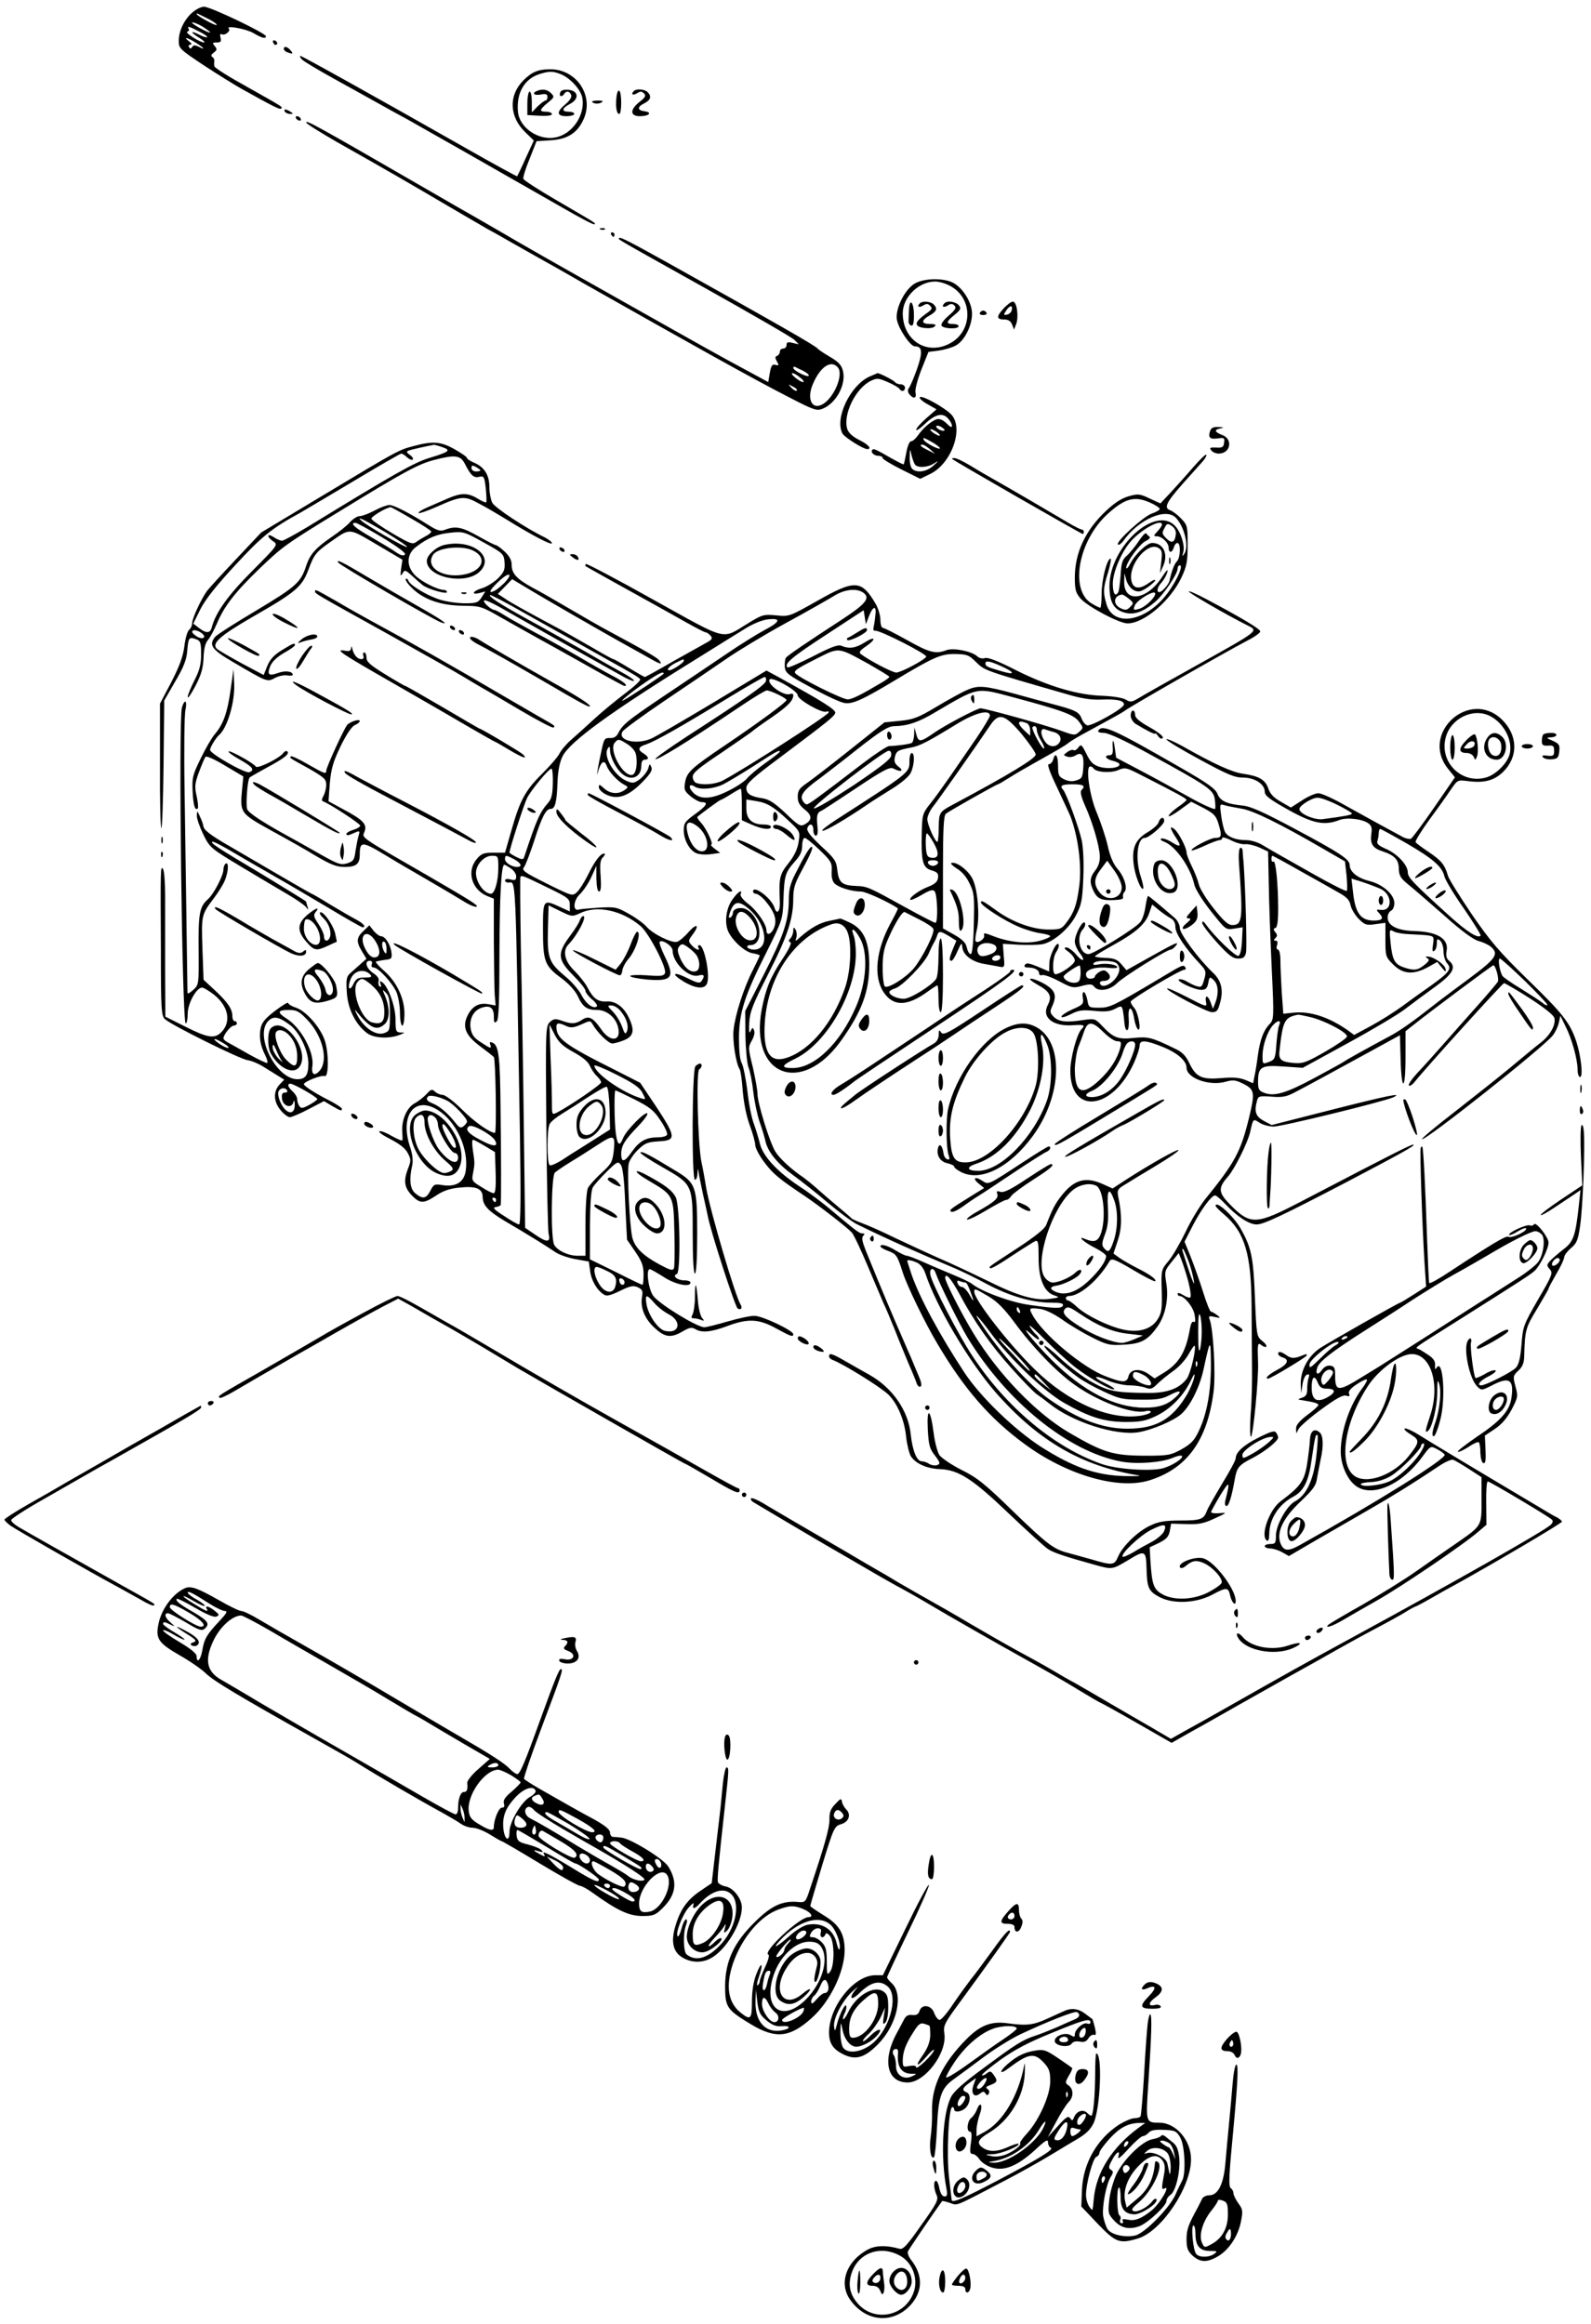 <?xml version="1.0" standalone="no"?>
<!DOCTYPE svg PUBLIC "-//W3C//DTD SVG 20010904//EN"
 "http://www.w3.org/TR/2001/REC-SVG-20010904/DTD/svg10.dtd">
<svg version="1.0" xmlns="http://www.w3.org/2000/svg"
 width="712pt" height="1040pt" viewBox="0 0 712 1040"
 preserveAspectRatio="xMidYMid meet">
<g transform="translate(0,1040) scale(0.1,-0.1)"
fill="#000000" stroke="none">
<path d="M862 10345 c-37 -31 -62 -83 -62 -128 0 -34 5 -38 113 -110 61 -40
137 -87 167 -104 149 -83 172 -94 178 -89 7 8 15 3 -150 96 -82 45 -149 87
-149 94 -1 6 -1 16 0 23 1 6 -3 15 -9 18 -7 5 -5 11 7 20 15 11 15 15 4 29
-12 14 -10 16 9 16 18 0 21 4 17 21 -4 15 -2 19 8 15 14 -5 39 17 29 26 -16
16 78 -1 110 -20 39 -23 56 -27 56 -14 0 13 -248 132 -277 132 -12 0 -35 -11
-51 -25z m71 -30 c20 -10 37 -22 37 -26 0 -4 -20 4 -45 18 -25 13 -45 27 -45
30 0 5 -1 5 53 -22z m-25 -35 c17 -11 32 -22 32 -25 0 -5 -41 15 -70 34 -28
19 5 11 38 -9z m-17 -21 c23 -11 39 -23 36 -25 -3 -3 -19 2 -36 11 -41 21 -40
10 2 -15 17 -11 27 -20 20 -20 -19 0 -87 44 -75 48 7 2 10 8 6 13 -8 14 3 11
47 -12z m-15 -50 c37 -23 47 -36 13 -18 -16 8 -23 8 -29 -1 -5 -9 -9 -9 -14
-1 -4 6 -1 11 6 11 8 1 6 6 -6 15 -29 22 -8 18 30 -6z"/>
<path d="M1222 10211 c2 -7 7 -12 11 -12 12 1 9 15 -3 20 -7 2 -11 -2 -8 -8z"/>
<path d="M1270 10181 c0 -5 7 -12 16 -15 24 -9 28 -7 14 9 -14 17 -30 20 -30
6z"/>
<path d="M1350 10135 c6 -8 75 -49 153 -92 78 -43 171 -95 207 -115 36 -20 86
-48 111 -61 77 -43 358 -203 699 -398 74 -43 137 -76 140 -73 6 6 15 0 -170
108 -79 46 -146 89 -148 96 -2 6 10 46 28 89 l31 79 63 4 c77 5 120 33 148 95
47 105 -32 223 -149 223 -55 0 -83 -12 -121 -50 -67 -67 -63 -163 9 -232 l38
-37 -36 -78 c-19 -43 -37 -80 -39 -82 -1 -1 -105 55 -231 127 -403 229 -732
412 -739 412 -3 0 -1 -7 6 -15z m1157 -66 c43 -16 92 -69 99 -107 14 -76 -45
-163 -120 -177 -76 -15 -161 43 -168 114 -8 84 28 147 95 169 43 14 61 14 94
1z"/>
<path d="M2403 9993 c-25 -10 -12 -22 17 -16 23 4 30 2 30 -11 0 -9 -4 -16 -9
-16 -4 0 -20 -12 -35 -26 l-26 -27 0 47 c0 25 -4 46 -10 46 -5 0 -10 -24 -10
-53 l0 -52 55 -3 c34 -2 55 1 55 7 0 6 -11 11 -25 11 -33 0 -32 8 6 40 30 24
31 27 15 43 -17 17 -39 20 -63 10z"/>
<path d="M2507 9986 c-7 -18 8 -22 18 -6 9 15 25 12 31 -5 4 -9 -6 -25 -25
-41 -42 -35 -40 -54 4 -54 19 0 35 5 35 10 0 6 -11 10 -25 10 -34 0 -31 16 6
35 42 22 38 59 -7 63 -21 2 -33 -2 -37 -12z"/>
<path d="M2759 9967 c-5 -43 0 -77 12 -77 12 0 12 97 0 104 -5 3 -10 -9 -12
-27z"/>
<path d="M2837 9993 c-15 -14 -6 -22 13 -11 15 10 22 10 32 0 10 -10 6 -18
-20 -38 -44 -35 -43 -64 2 -64 41 0 57 17 21 22 -34 4 -34 20 -1 36 28 14 33
31 14 50 -13 13 -50 16 -61 5z"/>
<path d="M2650 9946 c0 -10 28 -13 41 -5 10 6 7 9 -13 9 -16 0 -28 -2 -28 -4z"/>
<path d="M1275 9900 c3 -5 14 -10 23 -10 15 0 15 2 2 10 -20 13 -33 13 -25 0z"/>
<path d="M1325 9870 c3 -5 11 -10 16 -10 6 0 7 5 4 10 -3 6 -11 10 -16 10 -6
0 -7 -4 -4 -10z"/>
<path d="M1371 9851 c2 -6 63 -44 134 -85 220 -124 344 -196 495 -285 80 -47
161 -94 180 -105 19 -10 67 -37 105 -59 39 -22 90 -51 115 -65 25 -14 122 -68
215 -122 468 -265 763 -430 914 -507 114 -59 126 -63 153 -52 61 25 106 110
90 170 -6 25 -20 40 -58 62 -27 16 -51 32 -54 36 -9 13 -167 103 -670 384
-169 94 -214 117 -218 112 -7 -7 -37 11 383 -224 209 -117 389 -221 400 -232
l20 -20 -27 6 c-22 6 -28 4 -28 -9 0 -9 -7 -16 -15 -16 -8 0 -15 -6 -15 -14 0
-8 -6 -16 -13 -19 -9 -3 -9 -9 0 -25 10 -17 9 -19 -7 -15 -14 4 -19 -3 -25
-36 l-7 -41 -96 52 c-107 57 -219 120 -517 288 -380 214 -490 277 -580 330
-49 28 -108 62 -130 75 -22 12 -112 64 -200 115 -502 290 -549 316 -544 301z
m2379 -1096 c26 -32 -18 -137 -70 -165 -48 -26 -71 27 -41 94 33 76 81 107
111 71z m-157 -14 c40 -21 33 -34 -8 -14 -19 9 -35 21 -35 26 0 5 3 7 8 5 4
-2 19 -10 35 -17z m-12 -31 c13 -10 19 -19 13 -20 -7 0 -22 9 -35 20 -13 10
-19 19 -13 20 7 0 22 -9 35 -20z m-15 -58 c-4 -3 -14 2 -24 12 -16 18 -16 18
6 6 13 -6 21 -14 18 -18z"/>
<path d="M2688 9373 c7 -3 16 -2 19 1 4 3 -2 6 -13 5 -11 0 -14 -3 -6 -6z"/>
<path d="M2735 9350 c3 -5 8 -10 11 -10 2 0 4 5 4 10 0 6 -5 10 -11 10 -5 0
-7 -4 -4 -10z"/>
<path d="M4092 9130 c-45 -28 -87 -115 -78 -162 8 -41 60 -118 80 -118 34 0
36 -26 10 -101 -15 -41 -31 -80 -37 -86 -6 -9 -5 -18 3 -28 18 -22 33 -18 27
8 -3 13 8 55 26 102 l32 80 45 6 c25 3 59 13 76 22 39 20 74 88 74 143 0 48
-38 112 -82 137 -42 24 -134 23 -176 -3z m157 -8 c109 -55 106 -209 -4 -262
-102 -50 -205 20 -205 138 0 72 71 142 145 142 17 0 45 -8 64 -18z"/>
<path d="M4068 9016 c-1 -20 -2 -43 -2 -53 -1 -9 5 -18 12 -20 8 -3 12 10 12
46 0 57 -19 81 -22 27z"/>
<path d="M4117 9043 c-15 -14 -6 -22 13 -11 16 10 22 10 32 0 11 -11 9 -16 -7
-28 -43 -31 -56 -45 -52 -57 5 -16 66 -22 80 -8 8 8 2 11 -21 11 -40 0 -41 16
-2 38 32 18 37 31 18 50 -13 13 -50 16 -61 5z"/>
<path d="M4227 9043 c-15 -14 -6 -22 13 -11 15 10 22 10 32 0 9 -9 3 -19 -27
-45 -23 -20 -36 -38 -31 -45 9 -14 76 -16 76 -2 0 6 -11 10 -25 10 -33 0 -32
10 7 41 28 23 30 29 19 43 -14 16 -52 22 -64 9z"/>
<path d="M4490 9018 c-32 -35 -31 -48 6 -48 16 0 28 -8 33 -22 l9 -23 9 23
c13 33 4 102 -14 102 -8 0 -27 -14 -43 -32z m38 -5 c-2 -10 -11 -19 -21 -21
-16 -3 -17 -1 -5 17 16 25 31 27 26 4z"/>
<path d="M4385 9000 c-3 -5 3 -10 15 -10 12 0 18 5 15 10 -3 6 -10 10 -15 10
-5 0 -12 -4 -15 -10z"/>
<path d="M3892 8715 c-86 -38 -158 -187 -122 -255 9 -17 93 -70 111 -70 23 0
5 21 -36 41 -28 14 -48 32 -53 48 -21 64 36 182 104 216 29 14 35 13 77 -5 26
-11 49 -25 52 -30 9 -15 25 -12 25 5 0 8 -9 15 -19 15 -11 0 -23 5 -26 10 -5
8 -72 42 -79 40 0 -1 -16 -7 -34 -15z"/>
<path d="M4116 8622 c-3 -5 13 -19 35 -31 l40 -23 -46 -40 c-25 -22 -45 -45
-45 -51 0 -6 15 3 33 20 48 47 82 58 107 33 11 -11 20 -27 20 -35 0 -10 -7 -7
-24 10 -15 15 -31 22 -43 19 -24 -7 -63 -40 -86 -74 -10 -14 -23 -25 -30 -25
-7 0 -16 -22 -21 -50 -5 -27 -10 -51 -12 -53 -1 -2 -26 11 -55 27 -73 42 -79
44 -85 38 -10 -10 7 -27 27 -27 10 0 19 -4 19 -10 0 -5 38 -28 84 -51 l84 -42
45 22 c95 46 151 203 95 265 -29 31 -134 90 -142 78z m111 -148 c-7 -7 -37 7
-37 17 0 6 9 5 21 -1 11 -7 19 -14 16 -16z m-33 -9 c11 -8 15 -15 10 -15 -6 0
-19 7 -30 15 -10 8 -14 14 -9 14 6 0 19 -6 29 -14z m-19 -46 c20 -12 34 -24
31 -26 -6 -6 -63 24 -71 37 -9 15 0 12 40 -11z m-14 -29 l24 -21 -32 16 c-32
15 -42 25 -24 25 5 0 19 -9 32 -20z m-67 -68 c10 -17 57 -15 86 4 22 14 22 12
-3 -10 -30 -28 -75 -34 -95 -14 -7 7 -12 30 -11 53 1 39 1 39 8 9 4 -17 11
-36 15 -42z"/>
<path d="M5415 8470 c-9 -29 0 -37 35 -32 29 4 31 2 28 -19 -2 -20 -8 -24 -36
-22 -27 1 -31 -1 -21 -13 6 -8 21 -14 33 -14 53 0 65 65 16 83 -36 14 -38 24
-7 30 16 3 14 5 -10 6 -24 1 -33 -4 -38 -19z"/>
<path d="M1852 8404 c-69 -18 -72 -20 -400 -217 l-283 -170 -115 -122 c-63
-67 -122 -131 -130 -143 -26 -38 -64 -120 -64 -140 0 -11 -6 -25 -14 -31 -8
-7 -17 -40 -21 -74 -6 -45 -21 -87 -58 -159 l-51 -97 0 -277 c-1 -152 2 -278
6 -280 4 -3 8 125 10 283 l3 288 49 85 c38 64 51 98 54 138 5 59 8 63 40 51
19 -7 22 -15 22 -67 0 -45 -7 -72 -30 -117 -16 -32 -30 -66 -30 -74 1 -9 16
14 35 50 26 50 34 80 36 125 1 40 8 66 19 79 10 11 28 45 41 75 32 77 82 141
192 247 102 97 113 106 357 255 287 176 353 212 425 230 92 24 116 21 136 -19
26 -51 39 -63 64 -57 20 5 23 1 29 -52 3 -31 4 -59 2 -62 -3 -2 -20 5 -39 17
-43 26 -73 26 -131 1 -25 -11 -67 -29 -92 -40 -26 -11 -44 -23 -41 -26 3 -3
38 9 79 27 115 51 127 51 194 14 33 -17 88 -50 124 -72 115 -71 200 -115 200
-104 0 5 -15 17 -32 26 -82 39 -224 133 -235 155 -7 14 -13 46 -13 71 0 53
-23 90 -70 109 -16 7 -30 16 -30 20 0 5 -25 22 -55 39 -61 35 -99 38 -183 15z
m127 -5 c41 -14 33 -21 -56 -48 -68 -20 -158 -71 -548 -310 -55 -33 -106 -61
-113 -61 -7 0 -24 7 -37 16 -31 20 -33 2 -2 -19 22 -15 21 -16 -93 -131 -108
-108 -165 -187 -182 -253 -7 -28 -25 -29 -58 -3 l-25 19 31 63 c22 44 70 105
157 199 120 130 164 165 292 235 11 6 115 68 231 137 117 70 215 127 220 127
4 0 16 -7 26 -17 10 -9 21 -13 25 -10 4 4 -2 14 -13 21 -16 12 -16 15 -4 20
12 4 81 20 111 25 3 1 21 -4 38 -10z m171 -104 c0 -3 -9 -5 -20 -5 -11 0 -20
7 -20 15 0 13 4 14 20 5 11 -6 20 -13 20 -15z m-1247 -729 c24 -19 4 -31 -23
-14 -11 7 -20 16 -20 20 0 12 23 9 43 -6z"/>
<path d="M5339 8308 c-30 -35 -75 -85 -100 -112 l-46 -49 -48 22 c-44 21 -52
22 -94 10 -32 -9 -64 -30 -103 -67 -92 -87 -138 -187 -138 -298 0 -52 4 -67
25 -92 31 -36 173 -112 211 -112 74 0 193 102 242 207 23 49 27 72 27 145 0
82 -1 88 -29 117 -16 17 -38 33 -48 37 -31 10 -20 34 54 118 40 44 81 91 92
103 11 13 17 25 14 28 -3 3 -29 -23 -59 -57z m-191 -158 c23 -10 42 -23 42
-28 0 -4 -16 -14 -37 -21 -39 -15 -161 -126 -150 -138 4 -4 15 4 24 16 68 97
192 151 236 103 39 -43 59 -130 36 -162 -8 -12 -9 -10 -4 7 9 31 -10 91 -36
119 -88 94 -292 -92 -294 -267 0 -72 18 -106 65 -120 43 -13 85 1 139 47 38
32 101 125 101 149 0 8 4 15 10 15 20 0 -26 -94 -73 -147 -97 -111 -229 -124
-256 -25 -15 52 -14 71 8 141 10 34 15 61 11 61 -16 0 -40 -95 -40 -157 0 -35
-3 -63 -6 -63 -4 0 -22 9 -40 20 -98 61 -58 280 72 399 78 71 122 83 192 51z
m52 -98 c0 -5 -9 -18 -20 -30 -18 -19 -19 -22 -4 -22 24 0 54 -29 54 -52 0
-24 16 -23 23 2 3 11 10 20 16 20 16 0 14 -66 -2 -82 -12 -12 -24 -45 -33 -86
-3 -17 -34 -52 -46 -52 -14 0 -9 23 11 44 10 12 22 32 25 46 5 16 -4 8 -24
-23 -68 -105 -172 -117 -169 -19 l1 37 9 -33 c6 -19 20 -37 34 -44 20 -9 30
-7 60 13 19 13 35 28 35 32 0 5 -14 -1 -30 -13 -45 -32 -74 -24 -78 21 -6 70
75 162 120 138 18 -10 20 -18 15 -62 l-6 -52 15 33 c23 53 0 102 -50 102 -22
0 -74 -48 -96 -89 -10 -20 -19 -30 -20 -22 0 24 61 108 88 120 14 7 22 15 16
19 -5 4 -12 11 -15 15 -3 4 -18 -12 -33 -35 -16 -24 -39 -52 -52 -64 -21 -17
-26 -32 -29 -88 -3 -37 -7 -72 -11 -77 -13 -22 -24 -5 -24 39 0 52 40 145 83
192 49 54 137 100 137 72z m62 -43 c-4 -37 -18 -43 -42 -19 -20 20 -21 25 -9
46 11 22 14 23 33 10 13 -9 20 -23 18 -37z m-92 -266 c-1 -19 -47 -62 -73 -68
-25 -7 -26 -5 -19 14 9 26 93 75 92 54z m-119 -22 c23 -19 23 -21 7 -37 -14
-15 -22 -16 -43 -6 -36 17 -32 56 6 61 4 1 17 -8 30 -18z"/>
<path d="M5232 7890 c0 -14 2 -19 5 -12 2 6 2 18 0 25 -3 6 -5 1 -5 -13z"/>
<path d="M4261 8346 c9 -9 578 -336 585 -336 2 0 4 5 4 10 0 6 -4 10 -9 10 -5
0 -31 13 -58 29 -67 40 -279 164 -333 194 -25 14 -72 41 -104 61 -33 20 -66
36 -75 36 -8 0 -12 -2 -10 -4z"/>
<path d="M1676 8115 c-26 -14 -56 -25 -67 -25 -10 0 -29 -12 -42 -26 -12 -15
-50 -45 -84 -68 -70 -48 -95 -76 -112 -126 -25 -77 -44 -94 -222 -201 -96 -57
-179 -110 -186 -119 -30 -37 -16 -57 80 -113 155 -91 152 -90 188 -71 17 9 42
14 55 11 13 -2 24 -1 24 3 0 16 -34 20 -66 8 -42 -15 -50 -7 -34 32 8 19 30
40 61 58 27 15 49 30 49 35 0 11 -7 9 -59 -23 -36 -22 -53 -42 -65 -71 l-16
-40 -98 52 c-53 29 -103 58 -111 65 -26 24 13 59 166 147 185 106 214 131 242
204 26 71 34 81 96 125 95 66 81 67 211 -9 l115 -68 -6 -40 c-4 -32 -3 -36 6
-22 10 18 13 17 43 -10 17 -16 39 -35 48 -42 24 -18 108 -42 108 -31 0 6 -6
10 -14 10 -27 0 -101 37 -128 65 -41 41 -39 96 5 128 53 41 94 57 154 63 56 6
62 4 148 -44 87 -48 90 -51 93 -89 2 -32 -2 -44 -29 -71 -17 -17 -49 -37 -70
-44 -43 -12 -54 -32 -13 -22 l26 7 -17 -27 c-15 -23 -24 -26 -74 -26 -32 0
-82 7 -111 16 -56 17 -135 64 -143 86 -2 7 -7 10 -11 7 -4 -4 9 -23 30 -43 52
-50 128 -76 226 -77 77 -1 82 -2 171 -53 51 -29 124 -70 162 -91 39 -21 140
-78 226 -126 86 -49 160 -89 163 -89 20 0 -2 19 -52 45 -31 16 -100 55 -152
86 -52 30 -139 79 -193 107 -53 29 -115 63 -137 77 -22 14 -43 25 -47 25 -16
1 -55 37 -46 43 5 3 40 -13 78 -35 39 -22 144 -82 235 -133 200 -112 230 -129
298 -167 29 -17 56 -28 59 -25 3 3 -18 18 -47 34 -28 15 -111 62 -183 104 -73
41 -184 104 -247 138 -125 69 -174 101 -167 108 3 2 74 -35 158 -83 141 -79
251 -141 369 -207 110 -61 140 -79 145 -87 3 -5 -27 -33 -67 -63 -40 -30 -102
-81 -138 -114 -36 -33 -82 -75 -103 -93 -21 -18 -45 -46 -53 -62 -8 -16 -44
-57 -78 -91 -75 -74 -99 -118 -137 -252 -16 -55 -29 -100 -29 -101 0 0 -23 0
-51 0 -44 0 -55 -4 -75 -28 -47 -54 -24 -137 46 -166 l30 -12 0 -192 c1 -105
2 -212 4 -239 l4 -47 -33 6 c-41 7 -70 -8 -91 -48 -27 -52 -12 -91 54 -140 31
-23 59 -45 62 -49 8 -11 13 -339 5 -339 -22 0 -91 48 -147 104 -37 37 -76 66
-87 66 -11 0 -26 7 -34 14 -13 13 -18 12 -38 -10 -13 -14 -37 -33 -52 -41 -34
-17 -59 -71 -57 -122 1 -20 2 -40 1 -44 -1 -4 -21 4 -46 18 -25 15 -50 25 -57
22 -7 -2 15 -18 49 -35 42 -22 68 -42 78 -63 15 -28 15 -34 -1 -74 -19 -52
-14 -82 22 -118 34 -34 51 -34 105 2 31 21 61 32 105 36 74 8 104 -4 104 -43
1 -36 24 -61 95 -104 106 -62 199 -120 229 -141 17 -12 57 -26 90 -32 l61 -11
6 -42 c5 -43 31 -87 62 -106 12 -8 29 -4 72 17 45 22 59 25 79 16 21 -10 24
-17 19 -44 -8 -49 13 -99 58 -139 45 -42 73 -45 125 -14 29 17 40 19 55 10 29
-18 70 -14 143 13 93 35 141 33 219 -10 68 -37 77 -40 77 -26 0 16 -138 82
-173 82 -17 1 -71 -11 -120 -25 -48 -14 -95 -26 -105 -26 -33 0 -205 106 -229
141 -22 32 -33 119 -15 119 4 0 32 -16 62 -35 52 -34 120 -48 120 -25 0 6 -13
10 -29 10 -31 0 -54 21 -32 28 18 6 14 307 -5 344 -15 29 -43 51 -117 92 -75
42 -78 25 -4 -18 112 -66 111 -64 115 -233 2 -79 1 -151 -2 -159 -5 -12 -16
-9 -63 16 -76 41 -111 76 -123 120 -12 46 -25 300 -16 334 4 15 22 42 42 61
30 29 42 34 92 37 79 4 78 19 -10 153 l-73 109 -110 56 c-230 115 -265 142
-265 195 0 18 11 19 44 3 21 -9 33 -8 67 7 39 18 41 18 51 1 21 -37 71 -86 88
-86 10 0 34 7 54 15 42 18 47 44 20 101 -23 48 -60 75 -100 72 -38 -2 -59 13
-84 61 -10 20 -37 54 -59 76 -43 41 -55 89 -28 117 40 41 86 128 67 128 -5 0
-11 -8 -15 -18 -3 -11 -23 -43 -45 -72 -57 -77 -55 -105 15 -175 30 -30 55
-61 55 -69 0 -8 14 -26 30 -39 17 -14 26 -29 20 -32 -17 -11 -49 14 -69 54
-11 21 -43 58 -71 81 -74 62 -81 81 -78 209 l3 109 53 -26 c51 -25 53 -25 88
-9 76 37 187 13 270 -57 37 -30 119 -188 110 -211 -5 -13 -18 -15 -81 -10 -41
3 -75 1 -75 -3 0 -5 34 -12 76 -16 113 -9 126 9 77 108 -15 31 -24 58 -21 61
12 12 58 -19 58 -39 0 -54 71 -123 115 -112 26 7 31 0 15 -24 -8 -12 -17 -11
-65 13 -65 32 -74 19 -12 -18 54 -31 93 -33 102 -4 13 41 -14 169 -35 169 -6
0 -8 -4 -5 -10 11 -18 -11 -11 -29 9 -17 19 -17 21 5 50 32 44 16 50 -21 8
-17 -20 -40 -39 -50 -42 -23 -7 -107 34 -136 67 -12 14 -47 40 -78 57 -54 31
-62 33 -134 29 -42 -3 -84 -6 -92 -9 -28 -8 -24 42 5 69 15 14 38 48 51 76
l23 51 0 -57 c1 -36 5 -58 12 -58 8 0 10 21 7 69 -4 55 -2 73 11 85 8 9 11 16
5 16 -17 0 -42 -33 -73 -96 -16 -32 -38 -67 -49 -77 -20 -18 -23 -17 -124 33
-118 59 -125 64 -111 82 5 7 25 58 43 113 35 110 53 145 75 145 19 0 27 29 30
120 2 52 10 90 23 116 34 66 217 199 602 437 85 53 181 113 214 133 35 22 76
39 102 42 62 7 56 -11 -13 -47 -32 -17 -113 -67 -180 -113 -68 -46 -194 -131
-281 -189 -157 -106 -176 -122 -197 -163 -7 -14 -20 -20 -36 -19 -23 1 -26 -4
-37 -55 -7 -32 -15 -70 -17 -87 -5 -30 -5 -30 5 3 12 35 25 41 35 15 8 -25 48
-68 75 -83 23 -12 23 -13 5 -26 -28 -20 -65 -17 -92 8 -20 18 -23 19 -23 5 0
-10 15 -25 35 -34 49 -23 97 -7 159 56 37 38 47 54 41 68 -7 16 -8 16 -14 -6
-4 -13 -20 -34 -36 -47 -27 -20 -33 -21 -61 -9 -55 23 -106 111 -84 145 8 12
10 10 10 -8 0 -29 27 -82 53 -104 40 -36 87 -17 87 34 0 18 5 28 15 28 21 0
19 13 -5 28 -28 17 -25 29 13 41 40 14 154 78 360 204 87 53 163 97 169 97 5
0 8 -8 6 -17 -3 -18 -85 -75 -357 -251 -78 -51 -141 -96 -138 -99 8 -7 143 76
384 238 56 38 108 69 114 69 18 0 88 -34 89 -43 0 -9 -126 -102 -279 -205
-147 -99 -168 -119 -175 -163 -6 -32 -3 -40 25 -63 17 -14 39 -26 50 -26 31 0
22 -16 -31 -54 -44 -32 -50 -40 -50 -72 0 -43 25 -88 55 -102 13 -6 42 -8 65
-5 l43 6 -24 18 c-13 10 -21 19 -16 19 12 0 -22 72 -45 97 -12 13 -20 25 -17
27 15 14 100 76 104 76 3 0 23 11 45 25 22 14 42 25 45 25 3 0 5 -32 5 -70 l0
-71 43 -19 c46 -21 87 -26 87 -10 0 6 -15 10 -33 10 -51 0 -77 24 -77 71 l0
41 43 -7 c51 -8 79 -25 146 -88 52 -48 52 -49 45 -95 -5 -32 -19 -62 -45 -95
-40 -50 -44 -65 -39 -174 2 -43 -14 -59 -24 -25 -14 43 -96 104 -96 72 0 -5 6
-10 13 -10 7 0 24 -12 38 -27 48 -56 60 -94 39 -134 -13 -23 -30 -25 -30 -3 0
27 -42 89 -82 119 -21 16 -36 35 -34 42 11 27 -12 12 -38 -25 -28 -41 -35
-106 -15 -145 22 -42 73 -87 106 -93 18 -3 33 -8 33 -10 0 -3 -14 -32 -31 -66
-41 -80 -79 -200 -86 -266 -6 -49 11 -153 27 -177 4 -5 11 -50 14 -99 5 -55
17 -114 32 -154 13 -35 24 -75 24 -87 0 -12 18 -47 40 -76 38 -51 66 -75 182
-152 68 -46 190 -141 210 -163 9 -10 42 -80 73 -154 31 -74 63 -148 70 -165 8
-16 30 -68 49 -115 18 -47 47 -116 63 -155 17 -38 33 -78 36 -88 4 -10 11 -16
17 -12 6 3 3 20 -7 43 -9 20 -19 46 -24 57 -4 11 -18 43 -30 70 -76 174 -109
253 -184 437 -16 40 -20 59 -12 67 8 8 7 11 -4 11 -14 0 -29 12 -153 116 -34
28 -93 72 -132 97 -95 63 -160 133 -173 188 -6 24 -18 64 -27 89 -10 25 -23
90 -29 146 -7 55 -18 111 -25 125 -9 15 -13 58 -13 114 1 113 24 187 124 385
71 143 72 146 75 234 4 108 8 121 50 169 25 27 34 46 34 72 0 19 5 35 11 35 6
0 36 -24 67 -54 51 -49 56 -57 54 -94 -2 -26 3 -46 13 -56 18 -18 77 -36 118
-36 22 0 126 -48 165 -75 2 -2 -13 -31 -32 -66 -66 -121 -78 -239 -32 -309 43
-65 105 -65 196 1 22 16 42 29 45 29 3 0 5 -27 5 -60 0 -33 4 -60 10 -60 6 0
10 62 10 165 0 103 -4 165 -10 165 -6 0 -10 -34 -10 -81 0 -44 -4 -89 -10 -99
-15 -27 -115 -90 -145 -90 -30 0 -65 16 -65 30 0 5 11 12 24 16 31 7 131 110
151 154 8 19 19 42 24 50 5 8 12 23 15 33 7 22 14 21 54 -3 l32 -20 -15 -36
c-17 -41 -19 -54 -7 -54 5 0 17 19 27 43 18 40 19 41 22 15 5 -34 45 -63 98
-72 22 -4 52 -9 66 -12 25 -5 26 -4 21 48 l-4 54 71 -4 c39 -2 86 -1 105 2 49
9 120 69 151 129 24 46 29 66 33 166 3 69 0 136 -7 170 -13 58 -68 209 -83
226 -17 19 -7 25 42 25 50 0 59 -7 40 -26 -7 -7 -2 -29 16 -70 34 -75 64 -179
66 -225 1 -24 -6 -46 -20 -64 -26 -33 -27 -55 -7 -95 17 -33 35 -41 93 -38 29
1 41 5 38 13 -2 7 0 17 6 23 16 16 -1 70 -32 105 -18 21 -33 56 -43 103 -9 39
-31 104 -48 145 -33 76 -52 209 -30 209 5 0 12 -4 15 -9 11 -17 74 -22 109 -8
32 14 37 13 114 -27 159 -81 193 -100 193 -106 0 -3 -18 -18 -40 -33 -22 -16
-40 -33 -40 -39 0 -5 23 7 50 27 l51 37 55 -28 c48 -26 56 -34 68 -74 15 -51
13 -60 -16 -60 -22 0 -113 -48 -105 -56 2 -2 28 7 58 21 30 14 60 25 67 25 6
0 12 4 12 10 0 5 18 0 40 -11 21 -11 50 -19 63 -17 13 1 41 -5 63 -15 l39 -18
3 -142 c1 -78 7 -247 13 -375 11 -229 10 -234 -9 -255 -28 -29 -43 -70 -53
-142 -4 -33 -11 -74 -15 -92 l-6 -31 -35 15 c-26 10 -55 13 -107 8 -88 -7
-113 4 -143 66 -16 34 -32 51 -65 66 -105 51 -119 54 -183 48 -71 -8 -92 0
-142 53 -32 34 -34 34 -85 27 -76 -12 -109 -8 -132 14 -17 17 -18 24 -8 46 23
49 15 72 -31 100 -24 14 -52 25 -63 25 -11 0 1 -11 31 -28 53 -29 64 -51 45
-88 -31 -57 22 -100 116 -92 45 3 52 0 34 -18 -21 -21 -50 -130 -50 -186 0
-201 191 -176 286 38 13 30 24 63 24 74 0 27 26 26 105 -6 64 -26 105 -62 105
-92 0 -47 101 -84 176 -63 31 9 45 7 73 -7 56 -27 58 -39 32 -149 -38 -157
-62 -203 -200 -373 -23 -30 -63 -95 -86 -145 -24 -49 -58 -108 -76 -129 -32
-38 -33 -40 -30 -132 2 -81 0 -99 -18 -128 -28 -45 -85 -62 -156 -46 -66 15
-162 62 -203 99 -18 17 -37 31 -43 31 -5 0 -9 5 -9 10 0 6 7 10 15 10 48 0
132 73 180 155 9 15 20 12 105 -38 52 -31 97 -54 100 -51 7 8 -25 31 -85 61
-27 14 -62 34 -76 44 l-26 19 19 57 c19 57 20 114 2 199 -5 27 -2 33 28 51 18
11 81 50 140 85 60 36 105 67 102 71 -6 5 -125 -62 -237 -134 l-58 -38 -42 19
c-77 35 -128 22 -184 -48 -30 -37 -43 -62 -71 -134 -7 -18 -50 -52 -129 -104
-139 -91 -128 -83 -121 -90 4 -3 47 22 97 56 50 33 98 63 105 66 12 4 14 -10
14 -73 -1 -94 24 -155 69 -170 27 -9 26 -10 -19 -16 -66 -9 -143 13 -283 83
-66 32 -163 78 -215 100 -52 23 -140 64 -195 90 -55 27 -120 56 -145 65 -24 9
-47 19 -50 23 -3 4 -30 27 -60 52 -30 25 -72 61 -93 80 -21 19 -49 41 -61 50
-54 36 -108 86 -126 116 -25 40 -80 217 -80 258 0 17 -10 71 -21 120 -21 85
-21 90 -5 118 10 17 15 36 11 46 -6 15 -8 15 -16 -3 -6 -14 -8 -2 -6 38 3 50
16 82 84 216 86 168 113 248 113 339 0 46 7 69 36 122 42 78 56 110 46 110 -8
0 -30 -36 -73 -121 -22 -43 -29 -70 -29 -116 0 -91 -22 -158 -112 -335 l-83
-163 1 -110 c1 -60 7 -123 13 -140 7 -16 17 -65 22 -110 5 -44 18 -105 28
-135 11 -30 22 -68 26 -85 10 -49 54 -103 124 -154 36 -26 107 -82 156 -124
50 -42 108 -85 130 -96 126 -62 271 -127 440 -198 33 -14 98 -46 144 -71 98
-52 200 -82 284 -82 42 0 57 -3 54 -12 -5 -15 -31 -15 -150 2 -82 11 -213 59
-257 94 -8 7 -46 25 -85 41 -38 16 -98 41 -133 57 -34 15 -67 28 -74 28 -6 0
-27 10 -47 22 -38 24 -71 33 -71 20 0 -4 16 -14 36 -21 35 -13 40 -20 64 -96
18 -57 100 -227 154 -317 119 -202 234 -335 389 -449 187 -139 418 -207 558
-165 170 52 262 178 290 398 10 78 -1 282 -18 324 -5 14 -2 16 23 10 27 -6 28
-5 10 9 -11 8 -23 15 -27 15 -4 0 -20 39 -35 88 -15 48 -40 118 -55 156 l-28
69 39 76 c38 72 82 131 98 131 5 0 24 -16 43 -36 55 -59 109 -94 143 -94 31 0
119 42 401 189 247 130 307 163 301 168 -4 5 -81 -34 -497 -251 -211 -110
-232 -111 -328 -13 -49 51 -50 71 -5 122 29 33 89 153 99 200 13 59 13 59 41
41 14 -10 42 -17 62 -18 35 -1 495 112 537 131 48 23 -25 8 -277 -56 l-267
-68 -36 19 c-36 20 -43 41 -29 92 5 18 11 20 64 16 48 -4 68 0 102 18 52 27
159 85 338 183 l135 74 3 -108 c4 -149 22 -141 22 9 l0 117 33 26 c75 60 355
269 360 269 10 0 27 -62 20 -74 -4 -6 -38 -47 -77 -91 -39 -44 -109 -122 -155
-175 -46 -52 -104 -117 -129 -143 -24 -26 -41 -51 -37 -55 3 -4 14 2 24 14 56
70 395 444 402 444 4 0 56 -30 114 -67 66 -43 108 -76 111 -89 8 -30 -19 -78
-62 -111 -20 -15 -80 -65 -134 -110 -54 -45 -167 -134 -250 -199 -83 -64 -149
-119 -146 -122 11 -11 544 411 585 464 11 14 23 39 27 57 l7 31 23 -47 c28
-55 54 -148 54 -194 0 -18 5 -33 11 -33 15 0 4 96 -17 160 -28 82 -60 124
-216 275 -129 126 -169 173 -252 294 -54 80 -102 157 -106 171 -14 50 -30 69
-85 106 -30 20 -57 40 -60 45 -3 4 25 50 62 101 38 51 81 112 97 136 29 42 29
42 77 36 69 -9 114 2 153 39 72 68 70 167 -4 238 -145 138 -365 -63 -241 -220
l32 -40 -93 -135 c-51 -74 -98 -137 -104 -140 -6 -2 -23 1 -36 8 -45 24 -162
88 -259 142 -52 30 -106 54 -119 54 -13 0 -46 -14 -73 -32 l-50 -32 -45 26
c-32 18 -48 35 -56 59 -13 39 -42 56 -112 66 -48 6 -128 42 -271 123 -40 22
-73 36 -73 31 0 -5 67 -46 149 -90 123 -67 156 -81 193 -81 53 0 98 -29 98
-63 0 -18 21 -34 105 -81 111 -62 162 -72 229 -46 34 13 103 5 130 -15 14 -10
17 -22 13 -47 -6 -45 6 -64 50 -78 55 -18 73 -38 73 -79 1 -30 8 -42 44 -71
24 -19 96 -82 160 -138 77 -69 129 -107 154 -114 20 -5 45 -17 55 -26 36 -32
21 -53 -99 -142 -63 -47 -132 -98 -153 -115 -103 -81 -157 -119 -205 -144 -93
-50 -191 -104 -201 -112 -5 -4 -65 -37 -132 -73 -128 -69 -180 -84 -225 -67
-24 9 -28 16 -28 49 0 68 14 76 114 69 l86 -6 201 110 c110 60 226 129 257
153 31 24 92 69 135 100 81 59 96 88 61 117 -11 9 -14 22 -10 44 10 53 -41 85
-142 88 -79 2 -122 24 -122 61 0 13 7 26 15 30 8 3 15 18 15 34 0 39 -52 85
-115 100 -51 13 -85 41 -85 71 0 25 -42 53 -248 163 -139 74 -196 100 -233
103 -70 7 -99 21 -111 53 -9 22 -44 47 -157 112 -309 178 -358 200 -376 170
-4 -6 7 -10 25 -10 20 0 92 -33 208 -97 257 -141 280 -156 288 -197 3 -19 4
-40 2 -46 -1 -5 -53 17 -113 51 -61 34 -159 88 -220 120 l-110 58 -6 43 c-6
45 -12 42 -9 -4 1 -20 -3 -28 -14 -28 -28 0 -17 -18 14 -25 17 -4 30 -11 30
-16 0 -16 -51 -22 -89 -11 -29 9 -41 21 -59 58 -21 42 -24 45 -36 29 -7 -10
-17 -16 -22 -12 -5 3 -18 -1 -28 -9 -18 -13 -18 -14 -1 -20 10 -4 27 -2 38 5
28 18 39 2 35 -54 -3 -43 -6 -50 -30 -57 -19 -7 -36 -5 -55 4 -25 12 -28 19
-28 61 0 48 -13 63 -22 27 -3 -11 -12 -20 -19 -20 -9 0 3 -34 38 -107 28 -60
55 -117 59 -128 34 -90 51 -219 39 -310 -11 -84 -23 -118 -56 -162 -23 -31
-29 -33 -83 -33 -68 0 -160 33 -229 83 -62 45 -72 50 -72 38 0 -14 108 -84
170 -109 30 -13 74 -26 98 -29 23 -3 42 -9 42 -13 0 -4 -20 -13 -45 -20 -55
-15 -135 -8 -206 19 -40 16 -49 17 -45 6 6 -16 -29 -40 -38 -27 -3 4 0 28 6
53 13 59 4 177 -19 224 -18 39 -72 80 -95 73 -6 -2 5 -13 24 -25 22 -13 44
-38 57 -67 21 -42 22 -58 19 -181 -2 -91 -7 -135 -14 -135 -6 0 -14 13 -17 29
-5 22 -19 36 -57 58 l-50 28 0 251 c0 194 3 254 13 262 14 12 227 132 233 132
3 0 23 12 47 27 23 15 71 43 107 63 123 69 145 82 160 94 8 7 44 29 80 48 36
20 88 48 115 63 28 15 55 31 60 35 23 18 444 259 547 313 32 16 58 35 58 41 0
11 -82 60 -242 145 -43 23 -78 38 -78 34 0 -7 171 -106 263 -152 50 -25 55
-21 -230 -180 -126 -70 -243 -136 -260 -147 -29 -17 -35 -17 -55 -5 -14 8 -55
15 -103 17 -111 3 -243 42 -387 114 -80 41 -126 59 -140 55 -11 -4 -26 -1 -36
9 -26 22 -106 38 -137 26 -47 -18 -76 -11 -175 45 -54 30 -103 55 -109 55 -6
0 -11 16 -11 36 0 20 -10 53 -22 73 -63 106 -92 108 -262 11 -123 -69 -124
-70 -182 -64 -56 5 -62 4 -127 -36 -120 -73 -84 -82 -421 105 -164 92 -301
164 -304 161 -3 -3 -3 -8 -1 -10 4 -3 172 -97 319 -178 30 -17 90 -50 132 -74
43 -24 81 -44 86 -44 5 0 15 -7 22 -15 10 -12 7 -17 -16 -30 -16 -9 -84 -47
-152 -85 -67 -39 -124 -70 -126 -70 -2 0 -34 18 -70 40 -36 22 -68 40 -71 40
-4 0 -47 24 -98 54 -51 29 -117 67 -147 83 -155 83 -218 118 -243 136 l-29 19
32 33 32 33 62 -37 c65 -40 367 -214 471 -271 33 -18 75 -42 93 -52 39 -22 48
-23 32 -3 -11 13 -57 40 -230 133 -36 19 -112 63 -170 97 -58 34 -132 77 -165
94 -73 40 -95 64 -95 103 0 21 -10 39 -31 59 -17 16 -35 29 -39 29 -5 0 -40
18 -79 40 -73 41 -101 47 -147 30 -22 -9 -34 -6 -73 18 -90 57 -159 92 -178
92 -11 0 -41 -11 -67 -25z m165 -36 c49 -28 89 -54 89 -58 0 -4 -10 -13 -22
-19 -13 -7 -32 -18 -43 -26 -18 -14 -27 -11 -109 37 -49 29 -91 58 -94 65 -3
9 66 51 87 52 2 0 44 -23 92 -51z m-116 -61 c58 -35 101 -64 96 -66 -9 -3
-186 99 -205 119 -22 21 10 5 109 -53z m-13 -24 c72 -44 106 -70 100 -76 -7
-7 -20 -3 -39 10 -15 11 -65 41 -110 67 -76 43 -100 65 -72 65 6 0 61 -30 121
-66z m547 -201 c-13 -13 -32 -29 -42 -35 -35 -19 -28 0 15 40 45 43 67 39 27
-5z m1605 -46 c32 -23 10 -50 -92 -117 -163 -106 -247 -163 -255 -174 -4 -6
-6 -24 -5 -41 3 -27 14 -36 118 -92 63 -35 130 -66 148 -69 36 -7 82 14 225
100 173 104 208 120 271 119 53 -1 62 -4 95 -37 38 -37 33 -36 406 -143 63
-19 109 -26 153 -24 69 3 102 -4 102 -22 0 -17 -148 -100 -165 -93 -9 3 -20
17 -25 31 -11 29 -28 37 -130 64 -41 11 -115 31 -165 45 -140 38 -167 40 -217
18 -24 -10 -85 -44 -137 -75 -82 -49 -103 -57 -163 -63 l-70 -7 -152 -121
c-84 -67 -171 -134 -194 -150 -35 -24 -42 -34 -42 -62 0 -25 8 -38 31 -57 35
-27 34 -48 -1 -67 -18 -10 -28 -4 -84 50 -49 46 -73 62 -102 67 -55 8 -74 20
-74 47 0 19 31 47 148 134 224 168 247 187 250 202 2 14 -57 51 -249 157 l-59
32 -242 -146 c-134 -80 -257 -152 -275 -159 -67 -29 -151 -7 -127 32 6 10 91
72 190 139 98 66 222 150 274 186 52 36 171 108 264 159 94 51 190 106 215
121 49 32 105 38 135 16z m53 -104 c-2 -21 -6 -45 -8 -53 -2 -8 1 -14 8 -13
19 4 235 -106 228 -116 -9 -16 -114 -71 -134 -71 -18 0 -124 56 -159 83 -9 7
-4 16 23 34 48 33 44 49 -5 18 -41 -26 -70 -30 -105 -15 -15 6 -47 -6 -128
-48 -59 -30 -110 -52 -113 -49 -16 16 18 45 173 146 l168 110 5 -31 5 -32 14
37 c19 48 35 48 28 0z m-29 -215 c50 -29 92 -54 92 -57 0 -3 -15 -15 -33 -25
-96 -57 -134 -76 -154 -76 -23 0 -207 91 -232 115 -12 11 2 21 85 63 113 57
99 58 242 -20z m-828 14 c0 -8 -52 -42 -64 -42 -17 0 -2 18 27 33 39 19 37 19
37 9z m1422 -24 c64 -29 61 -41 -4 -21 -61 18 -68 21 -68 34 0 14 19 11 72
-13z m-1512 -33 c0 -4 -153 -106 -180 -119 -26 -13 42 42 104 84 55 37 76 47
76 35z m600 -97 c0 -19 108 -81 128 -73 8 3 12 1 10 -4 -5 -15 -389 -261 -475
-305 -32 -16 -88 -21 -117 -10 -9 3 -16 16 -16 28 0 17 29 41 127 106 69 47
131 90 137 95 6 6 46 35 89 64 73 51 97 75 97 100 0 6 -6 8 -14 5 -28 -11
-105 44 -92 65 10 15 126 -50 126 -71z m962 -8 c220 -59 273 -78 296 -109 21
-28 21 -29 2 -46 -19 -17 -22 -17 -77 3 -70 26 -344 102 -365 102 -15 0 -160
-76 -208 -110 -61 -42 -69 -43 -79 -8 l-9 33 -1 -32 c-1 -17 -5 -35 -11 -38
-9 -5 -62 -13 -102 -14 -9 -1 -61 -35 -115 -76 -201 -154 -243 -185 -253 -185
-5 0 -14 8 -19 19 -12 22 9 48 76 96 22 17 100 76 171 133 105 82 137 102 164
102 58 1 108 17 181 61 198 116 183 113 349 69z m-102 -83 c0 -6 -28 -53 -62
-103 -35 -50 -87 -127 -117 -170 -30 -43 -70 -99 -89 -122 -33 -42 -35 -48
-37 -128 -3 -130 4 -157 43 -169 27 -8 32 -14 30 -33 -2 -18 -14 -29 -45 -41
-41 -16 -87 -50 -79 -58 3 -3 25 7 51 22 33 20 49 25 57 17 13 -13 17 -142 4
-142 -5 0 -63 30 -130 67 -172 95 -174 96 -227 98 -62 3 -75 15 -82 71 -4 41
-12 52 -73 108 -48 45 -65 68 -61 80 10 25 27 19 27 -9 0 -14 5 -25 11 -25 8
0 10 15 7 44 -5 44 -1 60 17 67 6 2 76 48 157 102 124 83 151 96 167 87 32
-17 48 -11 23 8 -18 14 -22 24 -17 45 7 27 13 30 75 42 38 8 70 24 199 103 84
52 151 69 151 39z m2239 -2 c62 -32 102 -110 87 -170 -10 -41 -64 -94 -107
-105 -109 -30 -209 70 -179 180 23 86 124 134 199 95z m-2097 -80 c34 -42 63
-83 63 -92 0 -17 -118 -89 -365 -221 -66 -35 -68 -37 -69 -104 0 -33 -3 -63
-5 -65 -8 -8 -46 75 -46 101 0 13 11 37 23 53 21 25 193 270 257 365 40 60 65
53 142 -37z m22 49 c9 -3 16 -18 16 -32 l0 -25 -25 23 c-36 34 -32 50 9 34z
m46 -31 c0 -10 9 -33 20 -50 11 -18 16 -33 11 -33 -9 0 -51 78 -51 93 0 4 5 7
10 7 6 0 10 -8 10 -17z m75 -9 c28 -7 40 -31 24 -50 -17 -21 -46 -17 -63 8
-21 30 -21 62 0 54 9 -3 26 -9 39 -12z m-1908 -54 c18 -11 35 -30 38 -43 10
-40 2 -92 -16 -95 -41 -8 -106 111 -78 144 15 18 18 18 56 -6z m683 -34 c0 -3
-29 -26 -65 -51 -36 -26 -73 -57 -82 -69 -10 -12 -46 -37 -81 -54 -78 -40
-129 -42 -161 -8 -23 24 -17 42 9 25 24 -15 82 -10 125 10 22 11 85 49 140 84
95 62 115 73 115 63z m498 -18 c-2 -16 -49 -52 -166 -131 -90 -59 -170 -107
-179 -105 -18 3 312 258 334 258 9 0 13 -8 11 -22z m-1514 -123 c-1 -50 -6
-71 -21 -88 -38 -43 -52 -76 -108 -245 -4 -10 -11 -9 -35 3 -16 8 -30 17 -30
19 0 16 65 217 79 245 19 37 97 131 109 131 4 0 7 -29 6 -65z m3511 -97 c36
-18 65 -35 65 -39 0 -6 -31 -12 -130 -25 -37 -5 -105 24 -105 45 0 16 56 51
82 51 13 0 52 -14 88 -32z m-430 -17 c51 -7 176 -69 367 -180 l97 -56 7 -63
c3 -35 4 -66 1 -69 -4 -3 -68 29 -144 72 -179 101 -191 108 -233 133 -19 12
-52 22 -72 22 -47 0 -84 14 -96 37 -5 10 -13 42 -17 72 -7 53 -7 54 16 47 13
-4 47 -10 74 -15z m-2437 -77 c49 -34 65 -114 23 -114 -24 0 -50 30 -62 74
-15 54 -1 69 39 40z m3176 -78 c119 -69 160 -105 170 -148 3 -15 42 -80 87
-144 44 -64 78 -119 75 -122 -13 -12 -58 16 -133 83 -167 151 -193 178 -193
201 0 33 -47 83 -98 105 -32 14 -42 23 -38 35 3 9 6 24 6 35 0 10 3 19 7 19 3
0 56 -29 117 -64z m-2114 -1 c26 -48 20 -70 -16 -63 -15 3 -19 13 -21 56 -1
28 1 52 5 52 4 0 18 -20 32 -45z m-1950 -109 c0 -60 -16 -116 -33 -116 -31 1
-67 51 -67 93 0 37 36 77 71 77 28 0 29 -1 29 -54z m70 39 c32 -17 40 -35 14
-35 -24 0 -54 19 -54 35 0 19 4 19 40 0z m3517 -52 c65 -36 141 -79 169 -95
40 -22 53 -35 58 -59 3 -17 20 -44 36 -61 28 -28 35 -30 76 -24 l44 6 0 -76
c0 -73 1 -77 34 -110 45 -45 92 -48 159 -11 l39 22 20 -25 c17 -21 20 -22 17
-6 -4 20 -53 54 -79 55 -12 1 -12 -1 -2 -8 11 -6 7 -13 -14 -30 -30 -24 -47
-26 -93 -10 -40 14 -50 33 -58 110 -6 60 -6 61 15 50 11 -6 42 -11 69 -12 26
-1 62 -3 80 -5 30 -4 31 -6 26 -41 -4 -26 -3 -34 5 -29 7 4 12 19 12 33 0 21
2 24 15 13 8 -7 15 -28 15 -48 0 -19 7 -43 16 -53 22 -24 10 -41 -68 -97 -37
-26 -96 -68 -132 -95 -36 -26 -99 -66 -140 -88 l-76 -41 -27 20 c-84 59 -167
87 -242 80 l-48 -5 -7 96 c-3 53 -6 117 -6 144 0 26 -5 47 -11 47 -6 0 -8 9
-4 20 4 13 2 20 -6 20 -10 0 -10 3 -1 12 9 9 9 15 -1 26 -9 12 -9 16 1 19 8 3
12 30 12 86 0 111 -11 218 -21 211 -5 -3 -9 2 -9 10 0 9 2 16 4 16 3 0 58 -30
123 -67z m-1619 35 c-3 -7 -13 -13 -23 -13 -10 0 -20 6 -22 13 -3 7 5 12 22
12 17 0 25 -5 23 -12z m822 -109 c0 -52 -65 -66 -99 -23 -28 36 -26 64 7 106
l27 36 33 -46 c18 -25 32 -58 32 -73z m-2735 85 c14 -9 25 -25 25 -36 0 -17
-5 -19 -25 -14 -14 4 -25 2 -25 -4 0 -5 6 -10 14 -10 36 0 32 79 53 -1137 4
-266 3 -393 -4 -393 -6 0 -36 17 -67 38 -46 29 -53 38 -37 40 12 2 21 6 22 10
2 19 2 221 -1 431 -2 235 -8 284 -37 295 -11 4 -13 2 -9 -9 7 -20 2 -19 -43
11 -30 19 -40 33 -45 62 -6 42 12 78 47 91 38 14 57 2 57 -37 0 -29 2 -33 13
-23 9 9 12 84 12 304 1 256 8 397 22 397 2 0 15 -7 28 -16z m161 -84 c97 -47
104 -52 104 -80 l0 -29 -42 19 c-78 36 -78 36 -78 -100 0 -143 7 -163 84 -219
32 -24 60 -55 71 -78 23 -50 41 -63 87 -63 43 0 83 -33 94 -77 16 -64 -35 -70
-76 -9 -36 52 -55 62 -85 42 -29 -19 -48 -20 -91 -4 -29 10 -36 9 -53 -6 -19
-18 -20 -30 -16 -471 2 -248 7 -463 10 -477 10 -39 -7 -40 -58 -5 l-47 32 -6
465 c-3 256 -9 608 -13 783 -3 175 -4 321 -2 323 7 7 10 6 117 -46z m3732 -8
c54 -25 55 -101 1 -94 -21 2 -22 1 -6 -16 21 -23 13 -32 -27 -32 -57 1 -81 34
-91 127 l-7 61 48 -15 c27 -9 64 -23 82 -31z m-2824 -92 c78 -69 90 -180 20
-180 -13 0 -26 5 -29 10 -3 6 2 10 12 10 64 0 51 124 -17 160 -25 13 -60 4
-60 -15 0 -8 -5 -17 -11 -21 -8 -4 -9 1 -4 17 18 57 40 62 89 19z m-4 -30 c47
-47 49 -114 3 -108 -34 4 -69 63 -59 101 8 32 28 35 56 7z m764 -15 c32 -16
61 -35 63 -43 7 -17 -48 -127 -87 -175 -35 -42 -114 -92 -130 -82 -5 3 -10 40
-10 82 0 60 5 88 27 137 30 68 62 119 72 114 3 -2 32 -16 65 -33z m-994 -165
c14 -27 12 -60 -4 -66 -24 -9 -51 12 -71 55 -14 33 -15 43 -5 56 11 13 16 12
41 -6 16 -11 34 -29 39 -39z m1324 54 c24 -9 19 -33 -10 -44 -36 -14 -51 -12
-58 6 -12 32 26 54 68 38z m31 -65 c-8 -12 -35 -12 -35 0 0 11 22 20 33 14 4
-2 5 -9 2 -14z m2351 -101 c57 -56 102 -104 99 -106 -3 -3 -13 1 -22 10 -10 8
-53 36 -95 62 -43 26 -80 52 -84 58 -13 21 -22 78 -12 78 5 0 56 -46 114 -102z
m-4047 -135 c26 -32 36 -67 26 -90 -6 -14 -10 -10 -21 22 -8 22 -26 52 -41 67
-26 27 -26 28 -6 28 12 0 31 -12 42 -27z m3081 -24 c64 -14 171 -70 168 -88
-2 -8 -46 -38 -98 -68 -86 -49 -99 -54 -144 -50 -53 5 -65 15 -60 55 15 135
22 149 84 161 3 0 25 -4 50 -10z m-135 -36 c-5 -10 -10 -49 -13 -86 -4 -61 -7
-69 -29 -78 -34 -13 -33 -13 -33 29 1 45 22 106 46 133 21 24 39 25 29 2z
m-786 -33 c22 -22 49 -40 60 -40 18 0 20 -4 15 -27 -13 -51 -45 -101 -94 -147
-78 -73 -110 -58 -110 51 1 32 8 76 16 98 9 22 21 55 27 73 16 43 37 41 86 -8z
m-2372 -89 c40 -22 66 -43 73 -62 7 -15 20 -35 31 -45 10 -9 19 -22 19 -28 0
-10 -141 -106 -197 -135 -22 -11 -23 -10 -23 37 0 27 -2 118 -6 203 l-5 154
23 -45 c18 -35 36 -52 85 -79z m2513 34 c0 -27 -36 -111 -68 -157 -33 -47 -82
-78 -126 -78 -34 0 -33 15 3 29 48 21 117 107 136 171 4 14 12 31 17 38 14 17
38 15 38 -3z m-2205 -216 c16 -31 16 -31 -7 -24 -83 25 -208 113 -208 146 0 5
45 -13 100 -41 75 -38 103 -57 115 -81z m-147 -70 l2 -94 -71 -45 c-39 -25
-78 -49 -87 -55 -9 -5 -36 -23 -59 -38 -24 -15 -48 -25 -53 -22 -13 8 -13 161
0 185 6 11 31 31 56 46 25 15 78 49 117 75 40 26 77 47 82 45 6 -1 11 -45 13
-97z m111 41 c69 -35 87 -49 117 -95 20 -29 33 -59 29 -64 -3 -6 -21 -11 -40
-11 -53 0 -83 -16 -117 -64 -33 -48 -48 -51 -48 -10 0 36 16 62 73 121 28 29
48 56 44 60 -10 10 -93 -74 -108 -109 -16 -40 -25 -35 -33 18 -7 53 -8 194 -2
194 3 0 41 -18 85 -40z m-838 -6 c27 -13 89 -78 89 -93 0 -5 -7 -14 -15 -21
-13 -10 -19 -8 -37 15 -33 42 -69 73 -100 86 -28 11 -34 20 -22 32 8 8 50 -1
85 -19z m-40 -43 c82 -52 138 -175 123 -272 -8 -50 -44 -72 -103 -63 -37 6
-40 4 -55 -25 -19 -36 -34 -39 -67 -12 -24 19 -29 61 -14 127 4 19 1 49 -9 78
-49 144 19 235 125 167z m253 -133 c19 -31 -4 -32 -60 -2 -59 30 -76 51 -54
64 15 9 97 -36 114 -62z m533 -45 c-6 -53 -10 -61 -56 -103 -27 -25 -54 -55
-60 -67 -6 -12 -11 -83 -11 -162 l0 -141 -35 0 c-43 0 -90 23 -105 49 -16 31
-13 306 3 323 8 7 40 29 71 48 32 19 83 52 114 72 79 52 86 51 79 -19z m-577
18 l45 -27 3 -92 c2 -66 -1 -92 -9 -92 -7 0 -31 12 -55 28 -42 25 -44 29 -37
62 8 43 8 44 -1 103 -4 26 -4 47 1 46 4 0 28 -13 53 -28z m628 -260 l8 -159
37 -54 c30 -44 37 -64 37 -101 0 -26 -2 -47 -5 -47 -3 0 -33 14 -67 31 -35 18
-87 43 -115 57 l-53 26 0 150 c1 100 5 158 13 172 7 12 35 43 62 70 46 45 51
48 63 31 9 -11 16 -70 20 -176z m2110 81 c31 -20 42 -145 19 -212 -13 -36 -30
-42 -71 -25 -40 17 -4 -16 45 -40 27 -14 49 -30 49 -36 0 -23 -31 -67 -78
-111 -55 -52 -106 -68 -149 -49 -28 13 -25 23 9 28 29 5 85 32 99 49 18 22 3
29 -18 9 -21 -21 -75 -45 -102 -45 -11 0 -28 11 -37 25 -45 69 34 311 126 388
32 27 81 35 108 19z m78 -63 c18 -48 17 -127 -2 -182 -17 -50 -24 -56 -44 -32
-10 12 -9 24 5 61 13 35 16 65 13 120 -5 81 6 94 28 33z m-2766 1 c0 -5 -2
-10 -4 -10 -3 0 -8 5 -11 10 -3 6 -1 10 4 10 6 0 11 -4 11 -10z m3098 -272
c11 -29 22 -71 25 -93 4 -22 -6 -1 -23 50 -33 101 -32 95 -26 95 3 0 13 -24
24 -52z m0 -94 c9 -35 13 -66 9 -70 -3 -4 -18 1 -32 10 -14 9 -25 12 -25 6 0
-5 3 -10 8 -10 22 0 62 -49 68 -84 5 -27 3 -37 -4 -32 -7 4 -13 -8 -17 -31
-17 -100 -47 -152 -111 -193 l-47 -29 -28 20 c-39 27 -81 22 -89 -11 -7 -29
-26 -29 -101 0 -104 39 -283 189 -329 276 -17 30 -14 32 34 26 24 -3 61 -21
100 -48 33 -24 94 -60 134 -80 66 -33 78 -36 142 -32 79 4 108 21 152 84 34
50 49 124 37 193 -8 51 -7 55 24 93 l32 40 13 -33 c7 -18 21 -61 30 -95z
m-1214 85 c15 -7 30 -26 37 -48 50 -150 195 -395 315 -533 191 -217 384 -329
639 -371 17 -3 -13 -4 -65 -3 -127 4 -226 39 -370 130 -121 78 -272 224 -344
333 -113 172 -201 336 -237 440 -10 31 -19 58 -19 60 0 6 20 3 44 -8z m-1390
-36 c40 -18 49 -34 40 -69 -9 -37 -48 -32 -73 10 -22 35 -28 76 -11 76 5 0 25
-7 44 -17z m1473 -10 c17 -49 105 -226 142 -288 176 -289 452 -512 688 -556
68 -13 179 -5 230 16 20 9 39 13 42 9 10 -9 -42 -43 -84 -55 -55 -15 -207 -5
-275 19 -212 74 -427 254 -578 483 -63 95 -178 317 -188 362 -7 30 13 39 23
10z m105 -91 c66 -125 143 -234 236 -337 49 -55 100 -107 112 -115 12 -8 39
-28 59 -44 102 -81 295 -142 395 -126 62 10 162 53 194 83 40 37 81 120 98
198 30 139 32 140 33 27 1 -122 -17 -224 -54 -302 -20 -43 -35 -58 -77 -82
-50 -27 -59 -29 -168 -29 -139 1 -183 14 -335 103 -147 86 -316 260 -427 442
-52 85 -128 233 -128 250 0 28 26 -2 62 -68z m-1497 50 c0 -18 -20 -15 -23 4
-3 10 1 15 10 12 7 -3 13 -10 13 -16z m1525 -2 c7 0 16 -19 35 -75 3 -11 -3
-3 -15 18 -11 20 -27 37 -34 37 -8 0 -17 7 -20 16 -5 12 -2 15 10 10 8 -3 19
-6 24 -6z m104 -62 c40 -24 71 -56 117 -118 79 -108 187 -220 266 -276 105
-76 261 -134 318 -120 14 4 25 2 25 -3 0 -5 -20 -13 -46 -17 -139 -21 -322 59
-473 207 -115 112 -271 312 -271 348 0 16 3 15 64 -21z m-1497 -28 c14 -17 43
-40 64 -51 63 -32 50 -91 -16 -75 -31 8 -74 71 -82 120 -7 44 0 45 34 6z
m1637 -36 c3 -8 2 -12 -4 -9 -6 3 -10 10 -10 16 0 14 7 11 14 -7z m269 -14
c80 -54 147 -82 215 -89 l67 -8 -37 -16 c-21 -9 -46 -17 -56 -17 -42 0 -131
35 -194 76 -63 40 -78 60 -61 77 11 11 20 8 66 -23z m545 -80 c0 -30 -4 -66
-8 -80 -5 -16 -8 10 -8 75 0 64 2 93 8 80 5 -11 8 -45 8 -75z m-947 -2 c86
-118 242 -266 332 -317 113 -64 178 -84 272 -85 66 0 90 4 135 25 66 31 122
87 156 154 18 38 23 43 18 20 -3 -16 -17 -49 -30 -73 -67 -114 -139 -156 -269
-156 -111 0 -221 42 -350 132 -88 62 -222 210 -309 345 -36 54 -8 26 45 -45z
m386 -161 c63 -48 161 -103 169 -94 3 3 -16 15 -41 27 -61 29 -49 39 14 11 27
-11 70 -21 95 -21 24 0 57 -5 71 -10 23 -9 31 -7 54 16 14 14 46 40 71 58 25
17 56 51 69 75 13 23 25 41 27 38 9 -9 -18 -124 -34 -146 -34 -46 -89 -66
-177 -65 -143 1 -176 8 -249 49 -38 21 -100 68 -138 103 -38 36 -71 62 -74 59
-7 -7 86 -95 149 -140 23 -17 75 -46 117 -65 68 -32 84 -36 165 -36 75 -1 97
3 133 22 46 24 55 17 20 -14 -36 -32 -74 -44 -136 -44 -133 0 -276 74 -417
215 -83 83 -153 172 -87 111 18 -17 32 -25 32 -19 0 6 -7 16 -16 23 -8 8 -20
23 -26 34 -6 12 25 -15 68 -59 44 -44 107 -102 141 -128z m-276 67 c35 -36 66
-71 67 -77 2 -7 -13 6 -34 28 -20 22 -53 57 -73 78 -19 20 -32 37 -29 37 3 0
35 -30 69 -66z m816 -56 c-3 -8 -6 -5 -6 6 -1 11 2 17 5 13 3 -3 4 -12 1 -19z
m-237 -43 c26 -14 42 -45 23 -45 -27 0 -73 27 -73 42 0 22 12 23 50 3z m-449
-32 l34 -36 -37 29 c-21 16 -38 32 -38 37 0 12 5 9 41 -30z"/>
<path d="M3835 7569 c-16 -10 -34 -21 -40 -23 -5 -2 -7 -6 -3 -10 8 -9 88 31
88 44 0 14 -10 11 -45 -11z"/>
<path d="M4346 7282 c-2 -4 -1 -14 5 -22 7 -12 9 -10 9 8 0 23 -5 28 -14 14z"/>
<path d="M3970 7111 c0 -12 5 -21 10 -21 6 0 10 6 10 14 0 8 -4 18 -10 21 -5
3 -10 -3 -10 -14z"/>
<path d="M4070 6996 c0 -55 7 -49 -330 -266 -38 -25 -65 -46 -60 -48 10 -4
106 52 198 115 26 18 77 50 114 73 39 24 74 53 83 70 17 33 20 90 5 90 -5 0
-10 -15 -10 -34z"/>
<path d="M6561 7086 c-36 -37 -34 -56 4 -56 12 0 26 -8 30 -17 7 -17 8 -16 15
2 8 21 2 85 -9 98 -4 4 -22 -8 -40 -27z m35 -25 c-4 -6 -17 -11 -28 -11 -21 0
-21 1 -3 20 19 21 44 13 31 -9z"/>
<path d="M6656 7098 c-31 -44 -8 -98 42 -98 40 0 57 73 24 103 -25 23 -48 21
-66 -5z m62 -31 c5 -38 -14 -60 -39 -46 -19 10 -27 58 -12 73 17 17 48 0 51
-27z"/>
<path d="M6490 7055 c0 -30 5 -55 10 -55 6 0 10 25 10 55 0 30 -4 55 -10 55
-5 0 -10 -25 -10 -55z"/>
<path d="M2360 6781 c0 -10 30 -24 37 -17 3 2 -5 9 -16 16 -12 6 -21 7 -21 1z"/>
<path d="M5602 6700 c0 -19 2 -27 5 -17 2 9 2 25 0 35 -3 9 -5 1 -5 -18z"/>
<path d="M6355 6495 c-16 -13 -26 -24 -21 -25 10 0 76 39 76 46 0 12 -28 1
-55 -21z"/>
<path d="M6394 6435 c-10 -8 -14 -14 -9 -14 6 0 19 6 29 14 11 8 15 15 10 15
-6 0 -19 -7 -30 -15z"/>
<path d="M6439 6401 c-13 -11 -19 -20 -13 -21 15 0 50 27 43 34 -3 4 -17 -2
-30 -13z"/>
<path d="M4950 6410 c0 -5 5 -10 10 -10 6 0 10 5 10 10 0 6 -4 10 -10 10 -5 0
-10 -4 -10 -10z"/>
<path d="M6170 6370 c0 -11 5 -20 10 -20 6 0 10 9 10 20 0 11 -4 20 -10 20 -5
0 -10 -9 -10 -20z"/>
<path d="M2611 5445 c-24 -28 -31 -45 -31 -79 0 -25 6 -48 14 -55 39 -33 116
40 116 109 0 69 -50 81 -99 25z m79 10 c29 -35 -19 -135 -65 -135 -48 0 -39
89 12 130 31 24 37 25 53 5z"/>
<path d="M1859 5411 c-61 -49 1 -220 94 -261 56 -25 93 -12 108 40 27 89 -73
240 -159 240 -11 0 -30 -9 -43 -19z m41 -36 c0 -50 42 -126 92 -169 35 -30 40
-38 28 -46 -8 -5 -23 -10 -32 -10 -27 0 -99 69 -119 115 -21 46 -25 115 -7
133 23 23 38 13 38 -23z m48 23 c7 -7 12 -21 12 -32 0 -30 58 -126 75 -126 8
0 15 -9 15 -20 0 -38 -43 -20 -85 35 -27 36 -59 131 -49 147 7 11 18 10 32 -4z
m67 -68 c25 -40 34 -77 15 -65 -12 7 -50 79 -50 95 0 18 9 11 35 -30z"/>
<path d="M2720 5122 c0 -8 43 -32 57 -32 3 0 -2 9 -12 20 -18 20 -45 27 -45
12z"/>
<path d="M2660 5002 c0 -7 82 -52 95 -52 19 0 -2 20 -40 38 -50 24 -55 26 -55
14z"/>
<path d="M4870 4765 c-6 -8 -10 -20 -8 -26 2 -6 12 0 21 15 18 27 8 37 -13 11z"/>
<path d="M4650 4390 c0 -5 5 -10 10 -10 6 0 10 5 10 10 0 6 -4 10 -10 10 -5 0
-10 -4 -10 -10z"/>
<path d="M1988 7961 c-36 -8 -78 -46 -78 -71 0 -74 171 -110 236 -49 72 68
-34 149 -158 120z m131 -26 c60 -30 43 -85 -32 -104 -98 -24 -187 27 -149 86
21 33 132 44 181 18z"/>
<path d="M2505 7940 c3 -5 11 -10 16 -10 6 0 7 5 4 10 -3 6 -11 10 -16 10 -6
0 -7 -4 -4 -10z"/>
<path d="M2564 7905 c21 -16 32 -13 21 4 -3 6 -14 11 -23 11 -15 -1 -15 -2 2
-15z"/>
<path d="M1514 7882 c8 -13 424 -255 461 -268 41 -14 -2 15 -110 76 -60 34
-162 93 -226 131 -112 67 -136 78 -125 61z"/>
<path d="M1410 7753 c0 -10 1 -10 325 -190 143 -80 291 -163 329 -186 38 -23
81 -48 96 -57 15 -8 91 -53 169 -99 78 -46 145 -81 148 -77 8 8 12 5 -72 53
-38 22 -110 64 -160 93 -232 136 -392 227 -600 340 -27 15 -90 50 -139 79 -95
54 -96 55 -96 44z"/>
<path d="M2068 7743 c7 -3 16 -2 19 1 4 3 -2 6 -13 5 -11 0 -14 -3 -6 -6z"/>
<path d="M1220 7651 c0 -6 22 -22 50 -36 83 -42 82 -29 -2 20 -27 15 -48 22
-48 16z"/>
<path d="M2015 7590 c3 -5 11 -10 16 -10 6 0 7 5 4 10 -3 6 -11 10 -16 10 -6
0 -7 -4 -4 -10z"/>
<path d="M2055 7570 c3 -5 11 -10 16 -10 6 0 7 5 4 10 -3 6 -11 10 -16 10 -6
0 -7 -4 -4 -10z"/>
<path d="M1350 7539 c-20 -17 -21 -19 -5 -14 11 5 32 10 48 13 15 2 27 8 27
13 0 17 -45 9 -70 -12z"/>
<path d="M1020 7543 c0 -11 132 -85 138 -78 7 7 7 6 -70 49 -38 20 -68 33 -68
29z"/>
<path d="M2105 7541 c3 -6 18 -16 33 -24 44 -22 139 -76 267 -150 209 -122
235 -136 235 -127 0 8 -54 43 -165 105 -163 92 -310 178 -328 190 -24 17 -51
20 -42 6z"/>
<path d="M1351 7464 c-17 -26 -28 -51 -25 -56 4 -6 17 10 31 34 14 23 29 49
35 55 7 9 7 13 0 13 -5 0 -24 -21 -41 -46z"/>
<path d="M1571 7499 c-1 -12 -8 -15 -28 -11 -47 8 -19 -11 217 -146 124 -71
276 -159 339 -196 62 -36 115 -66 117 -66 2 0 29 -16 61 -35 60 -36 88 -46 63
-21 -13 12 -188 116 -196 116 -1 0 -75 43 -163 95 -89 52 -164 95 -167 95 -3
0 -43 23 -90 52 -67 41 -84 56 -84 75 0 12 -4 23 -10 23 -5 0 -7 -7 -4 -15 4
-9 0 -15 -9 -15 -17 0 -33 18 -40 45 -3 14 -5 15 -6 4z"/>
<path d="M1032 7313 c-14 -101 -32 -153 -70 -198 -14 -16 -43 -66 -64 -110
-36 -73 -39 -86 -36 -147 3 -63 11 -88 23 -76 3 3 1 27 -5 55 -10 43 -8 58 11
109 12 32 25 63 29 67 4 5 44 -13 88 -40 l81 -48 -6 -61 c-9 -102 -8 -104 129
-180 68 -37 160 -89 204 -116 65 -38 91 -48 126 -48 52 0 68 13 68 55 0 61 10
61 116 -3 54 -33 144 -85 199 -117 55 -32 121 -71 147 -87 26 -17 53 -28 60
-26 12 4 -18 23 -202 130 -328 189 -310 177 -299 205 13 34 -5 53 -93 100
l-68 37 6 81 c6 65 15 96 48 165 26 53 50 89 64 95 12 5 22 13 22 18 0 11 -42
-2 -56 -17 -13 -14 -94 -190 -94 -205 0 -17 -8 -14 -83 29 -38 22 -72 38 -75
35 -7 -7 -10 -5 81 -55 67 -39 77 -47 77 -72 0 -16 -6 -38 -12 -49 -8 -14 -9
-23 -3 -25 32 -12 168 -101 167 -109 0 -5 -14 -14 -31 -19 -17 -5 -31 -13 -31
-19 0 -5 7 -6 15 -3 8 3 22 9 31 13 13 5 15 2 9 -16 -4 -13 -10 -44 -14 -69
-5 -41 -10 -47 -38 -56 -29 -8 -42 -3 -120 41 -49 28 -115 65 -148 83 -116 64
-174 103 -179 119 -7 22 2 133 11 141 4 4 40 24 78 45 78 42 102 61 91 72 -4
4 -13 1 -19 -8 -17 -23 -115 -71 -122 -60 -9 15 -115 74 -122 68 -3 -3 20 -20
51 -37 57 -32 67 -46 42 -56 -18 -7 -176 83 -176 100 0 11 26 54 40 66 38 33
72 149 68 232 l-3 63 -13 -92z"/>
<path d="M1325 7334 c40 -30 238 -135 248 -131 11 3 -20 22 -185 111 -70 37
-97 46 -63 20z"/>
<path d="M814 7233 c-16 -58 1 -1413 17 -1413 5 0 9 19 9 43 0 46 39 117 64
117 8 0 32 -15 54 -32 65 -52 78 -122 32 -168 -30 -30 -61 -25 -160 25 l-90
45 -1 218 c0 119 0 264 0 322 0 58 -4 112 -9 120 -12 18 -12 12 -10 -370 0
-256 2 -287 18 -301 27 -26 337 -180 371 -184 16 -2 47 -15 68 -28 21 -13 51
-32 66 -41 l29 -18 -21 -22 c-29 -31 -27 -77 5 -115 14 -17 33 -31 41 -31 8 0
46 16 84 36 l69 36 35 -21 c40 -23 45 -25 45 -13 0 4 -21 18 -47 32 -71 36
-123 69 -123 78 0 11 79 42 93 36 18 -7 19 103 1 158 -19 59 -84 133 -129 148
-19 6 -35 16 -35 21 0 6 -26 -10 -59 -35 -46 -35 -60 -53 -65 -80 -7 -38 -1
-76 21 -119 8 -16 12 -31 9 -34 -2 -3 -39 15 -81 38 -42 24 -85 48 -96 54 -10
5 -19 13 -19 18 0 16 33 57 46 57 8 0 14 5 14 10 0 6 -4 10 -10 10 -5 0 -10 9
-10 21 0 32 -18 60 -75 114 l-54 50 -5 139 c-5 150 -5 152 51 226 19 25 41 60
49 79 16 39 19 85 4 76 -5 -3 -10 -15 -10 -26 0 -27 -43 -110 -70 -134 -37
-33 -43 -64 -41 -226 1 -154 1 -156 -24 -179 -14 -13 -25 -19 -26 -14 0 11 -7
491 -13 910 -3 177 -1 337 4 357 9 43 -4 51 -16 10z m561 -1397 c68 -70 95
-179 57 -226 -24 -29 -40 -20 -34 19 9 62 -51 172 -115 212 -44 28 -42 39 9
39 36 0 47 -6 83 -44z m-79 -22 c44 -32 84 -116 84 -174 0 -52 -13 -70 -49
-70 -95 0 -194 197 -130 261 23 23 47 19 95 -17z m-294 -84 c18 -11 26 -20 18
-20 -15 0 -72 39 -58 40 4 0 22 -9 40 -20z m363 -211 c30 -17 55 -34 55 -38 0
-3 -16 -15 -36 -26 -30 -16 -37 -17 -45 -4 -5 7 -9 21 -9 30 0 9 -9 24 -20 34
-22 20 -26 35 -10 35 6 0 35 -14 65 -31z m-80 1 c3 -5 -1 -10 -10 -10 -12 0
-15 -7 -13 -27 4 -34 43 -46 51 -16 3 12 5 9 6 -9 2 -51 -38 -47 -63 7 -9 18
-13 40 -10 49 7 18 30 21 39 6z"/>
<path d="M1212 5798 c-15 -15 -16 -82 -1 -111 34 -65 99 -98 127 -64 56 67
-66 235 -126 175z m70 -20 c31 -25 48 -63 48 -105 0 -50 -11 -54 -50 -15 -28
29 -56 104 -45 122 8 14 28 12 47 -2z m-20 -127 c6 -9 -1 -3 -16 12 -14 15
-26 38 -26 50 1 17 4 15 16 -12 8 -19 19 -42 26 -50z"/>
<path d="M5060 7197 c0 -12 10 -28 21 -36 51 -31 89 -50 89 -44 0 4 6 -1 13
-12 9 -11 16 -14 21 -7 3 6 -21 26 -59 47 -45 25 -65 42 -65 55 0 11 -4 20
-10 20 -5 0 -10 -10 -10 -23z"/>
<path d="M6907 7113 c-4 -3 -7 -17 -7 -29 0 -19 5 -22 28 -21 23 2 27 -2 27
-23 0 -22 -4 -25 -30 -22 -22 3 -27 0 -19 -8 6 -6 24 -10 40 -8 25 2 29 8 32
36 3 28 -1 34 -30 47 -27 11 -29 14 -11 15 34 0 39 20 5 20 -16 0 -32 -3 -35
-7z"/>
<path d="M6810 7060 c0 -5 11 -10 25 -10 14 0 25 5 25 10 0 6 -11 10 -25 10
-14 0 -25 -4 -25 -10z"/>
<path d="M1544 6941 c7 -10 76 -50 216 -123 199 -105 307 -162 338 -179 17
-10 32 -14 32 -9 0 10 -127 82 -330 187 -74 38 -160 84 -192 101 -58 33 -73
38 -64 23z"/>
<path d="M1140 6886 c8 -7 38 -26 65 -41 28 -15 102 -58 166 -96 117 -69 149
-85 149 -76 0 4 -303 187 -357 216 -30 15 -40 14 -23 -3z"/>
<path d="M2630 6843 c0 -5 64 -41 143 -82 78 -41 159 -85 179 -98 42 -26 71
-32 48 -9 -13 12 -356 196 -366 196 -2 0 -4 -3 -4 -7z"/>
<path d="M2490 6766 c0 -22 52 -74 128 -128 78 -56 63 -28 -18 33 -38 30 -70
56 -70 59 0 3 -9 16 -20 30 -17 22 -20 23 -20 6z"/>
<path d="M881 6750 c-1 -13 13 -52 29 -85 29 -59 33 -62 171 -145 78 -47 171
-102 207 -123 36 -21 72 -46 80 -55 13 -16 13 -16 8 1 -3 10 -6 20 -6 22 0 2
-87 55 -192 119 -208 124 -236 142 -228 149 3 3 48 -20 101 -52 52 -31 135
-78 183 -106 48 -27 153 -89 234 -137 81 -49 150 -88 154 -88 19 0 5 17 -29
35 -21 11 -73 41 -116 67 -43 27 -80 48 -82 48 -2 0 -70 39 -152 87 -81 47
-181 106 -221 129 -80 46 -112 71 -112 88 -1 6 -7 25 -15 41 -13 29 -13 29
-14 5z"/>
<path d="M3460 6745 c0 -15 4 -24 10 -20 6 3 10 12 10 20 0 8 -4 17 -10 20 -6
4 -10 -5 -10 -20z"/>
<path d="M5185 6720 c-3 -11 -26 -31 -50 -45 -53 -32 -70 -68 -62 -139 5 -51
33 -123 43 -113 3 3 -2 26 -10 51 -27 79 -17 176 17 176 19 0 87 59 87 76 0
21 -18 17 -25 -6z"/>
<path d="M3250 6681 c-25 -21 -42 -42 -38 -46 7 -7 89 59 96 77 8 18 -16 6
-58 -31z"/>
<path d="M3460 6700 c0 -5 6 -10 14 -10 8 0 28 -11 44 -25 36 -30 46 -32 32
-5 -17 32 -90 64 -90 40z"/>
<path d="M5240 6694 c0 -5 9 -22 20 -39 29 -43 25 -50 -15 -25 -19 12 -41 20
-48 17 -7 -3 -1 -9 15 -15 50 -20 117 -116 133 -192 5 -20 36 -70 74 -118 66
-83 66 -84 104 -78 l38 6 -3 -62 c-2 -39 -8 -63 -16 -66 -13 -4 -109 89 -144
139 -12 16 -17 19 -18 9 0 -9 30 -48 66 -88 53 -58 71 -72 95 -72 22 0 30 5
35 26 5 20 -2 282 -11 407 -2 15 -3 36 -4 48 0 11 -6 17 -11 14 -6 -4 -8 -34
-5 -73 18 -245 15 -272 -30 -272 -19 0 -39 18 -84 75 -33 41 -62 89 -66 107
-4 18 -18 54 -31 80 -13 26 -24 54 -24 63 0 21 -35 88 -54 104 -9 8 -16 10
-16 5z"/>
<path d="M722 6640 c0 -14 2 -19 5 -12 2 6 2 18 0 25 -3 6 -5 1 -5 -13z"/>
<path d="M3306 6631 c14 -13 146 -81 158 -81 17 0 -6 17 -75 54 -63 34 -106
48 -83 27z"/>
<path d="M1526 6608 c-5 -16 -5 -36 0 -45 7 -16 8 -15 11 5 3 12 3 32 0 45 -3
21 -4 20 -11 -5z"/>
<path d="M721 6574 c0 -11 3 -14 6 -6 3 7 2 16 -1 19 -3 4 -6 -2 -5 -13z"/>
<path d="M5166 6534 c-24 -63 30 -146 84 -129 49 16 1 145 -54 145 -13 0 -27
-7 -30 -16z m79 -54 c14 -30 15 -44 7 -52 -21 -21 -60 6 -68 46 -14 78 27 82
61 6z"/>
<path d="M3235 6430 c10 -11 25 -20 33 -20 12 0 12 4 -3 20 -10 11 -25 20 -33
20 -12 0 -12 -4 3 -20z"/>
<path d="M4252 6414 c31 -64 40 -96 39 -137 0 -29 3 -46 9 -42 30 19 -3 172
-39 183 -7 3 -12 1 -9 -4z"/>
<path d="M5126 6341 c-4 -27 -14 -58 -24 -69 -26 -30 -208 -142 -231 -142 -39
0 -56 77 -25 111 9 10 13 23 9 29 -9 15 -45 -52 -45 -84 0 -13 10 -35 21 -50
30 -38 15 -45 -16 -7 -15 17 -34 31 -43 31 -12 -1 -10 -6 11 -21 15 -11 27
-28 27 -38 0 -16 -64 -61 -87 -61 -15 0 -13 73 3 98 9 13 14 28 12 34 -7 21
-42 -48 -42 -84 l-1 -36 -35 15 c-53 23 -67 26 -74 14 -4 -7 1 -11 13 -11 30
0 51 -11 51 -26 0 -7 6 -11 14 -8 7 3 41 -9 75 -27 58 -31 65 -32 104 -21 35
9 44 8 53 -3 19 -25 69 -18 102 14 28 29 224 151 241 151 5 0 14 7 21 15 21
25 4 18 -110 -46 l-109 -61 -23 27 c-18 21 -33 27 -71 28 -26 1 -47 4 -47 7 0
3 36 25 81 50 102 56 146 95 162 144 l13 38 29 -24 c17 -14 40 -30 53 -37 15
-8 22 -21 22 -40 0 -29 45 -96 111 -166 26 -28 28 -34 18 -68 -9 -33 -13 -37
-32 -31 -12 3 -32 13 -45 21 -13 8 -29 12 -35 10 -18 -6 68 -47 98 -47 20 0
27 6 32 30 5 29 7 30 24 14 21 -19 24 -59 8 -101 l-11 -28 -10 28 c-12 34 -27
36 -21 3 5 -24 3 -24 -82 20 -48 25 -89 43 -92 40 -8 -8 177 -106 201 -106 21
0 27 7 36 42 16 56 6 99 -31 134 -63 59 -149 175 -149 200 0 14 -10 34 -22 45
-73 63 -116 99 -120 99 -3 0 -8 -22 -12 -49z m-128 -253 c18 -18 14 -44 -10
-72 -26 -28 -59 -37 -65 -18 -3 7 4 12 16 12 27 0 37 19 18 37 -11 12 -19 13
-36 4 -11 -7 -21 -16 -21 -21 0 -6 -9 -10 -20 -10 -13 0 -20 7 -20 20 0 22 47
35 105 28 19 -2 35 -1 35 3 0 12 -51 20 -83 13 -20 -4 -27 -3 -23 5 10 15 89
14 104 -1z m-162 -45 c-2 -31 -6 -39 -24 -41 -23 -3 -52 13 -52 28 0 8 58 47
71 49 3 1 5 -16 5 -36z"/>
<path d="M3830 6354 c-13 -32 -13 -41 0 -49 18 -11 40 15 40 46 0 37 -27 39
-40 3z"/>
<path d="M4931 6328 c-14 -39 -14 -65 0 -74 16 -10 27 7 35 52 5 32 3 42 -9
47 -11 4 -19 -4 -26 -25z"/>
<path d="M5329 6319 c-21 -23 -23 -29 -10 -29 12 -1 11 -5 -8 -21 -31 -25 -20
-37 14 -15 30 20 38 35 33 69 l-3 25 -26 -29z"/>
<path d="M964 6332 c6 -10 284 -172 338 -198 37 -17 68 -14 68 7 0 9 -3 9 -14
0 -11 -9 -22 -8 -47 7 -19 10 -59 33 -89 49 -30 17 -98 56 -149 87 -91 54
-118 66 -107 48z"/>
<path d="M1377 6307 c-47 -40 -49 -73 -6 -122 35 -40 44 -42 96 -18 21 10 39
18 40 18 1 0 -3 19 -8 41 -11 40 -56 101 -67 90 -3 -4 4 -15 16 -26 24 -23 37
-62 28 -85 -8 -21 -26 -19 -26 4 0 10 -11 35 -25 56 -20 29 -23 40 -14 51 23
27 4 22 -34 -9z m37 -52 c22 -34 25 -79 4 -83 -26 -5 -58 34 -58 71 0 19 3 36
6 40 10 9 32 -3 48 -28z"/>
<path d="M3712 6279 c-42 -8 -83 -31 -131 -73 -23 -21 -23 -21 -17 -1 3 11 1
27 -4 35 -8 12 -10 11 -10 -5 0 -12 -6 -27 -12 -34 -10 -10 -10 -15 -1 -18 7
-3 -6 -31 -36 -76 -53 -80 -74 -131 -92 -224 -56 -298 178 -389 356 -139 93
131 125 219 125 339 0 103 -25 158 -85 187 -23 11 -43 20 -46 19 -2 -1 -23 -5
-47 -10z m78 -44 c23 -46 19 -175 -8 -255 -53 -154 -153 -277 -258 -313 -79
-28 -111 23 -101 163 16 204 133 376 297 433 31 11 55 1 70 -28z m59 -35 c37
-65 29 -197 -18 -305 -70 -163 -185 -275 -284 -275 -54 0 -51 12 12 42 139 67
271 294 271 470 0 31 -4 68 -10 82 -15 40 4 31 29 -14z"/>
<path d="M5150 6275 c0 -8 91 -58 96 -52 3 3 -14 17 -39 31 -43 25 -57 31 -57
21z"/>
<path d="M1627 6234 c-32 -30 -34 -48 -7 -92 l20 -33 -26 -23 c-14 -13 -35
-31 -46 -41 -17 -15 -20 -27 -16 -85 4 -75 39 -145 91 -184 31 -23 100 -26
147 -7 24 10 24 10 3 10 -21 1 -23 6 -23 59 0 58 -34 151 -61 167 -9 6 -11 3
-6 -9 4 -10 3 -15 -4 -11 -5 4 -7 14 -5 23 4 11 -4 24 -24 37 -31 21 -41 55
-15 55 9 0 12 -6 9 -15 -4 -9 0 -15 8 -15 21 0 85 -70 103 -112 8 -21 15 -62
15 -93 0 -30 5 -55 10 -55 6 0 10 24 10 53 0 68 -34 141 -89 190 -24 21 -41
40 -39 43 3 2 20 5 39 8 31 3 34 6 31 32 -4 36 -28 74 -47 74 -7 0 -22 11 -33
24 l-19 25 -26 -25z m53 -46 c25 -40 23 -73 -5 -73 -13 0 -27 13 -39 36 -35
64 6 98 44 37z m50 -36 c0 -21 -2 -24 -10 -12 -13 20 -13 53 0 45 6 -3 10 -18
10 -33z m-71 -116 c7 -8 -1 -11 -27 -11 -31 0 -39 -5 -51 -30 -18 -37 -28 -15
-11 25 16 38 63 47 89 16z m1 -42 c41 -35 60 -74 60 -124 0 -45 -14 -56 -54
-46 -49 12 -97 144 -66 181 17 20 23 19 60 -11z m85 -132 c0 -74 -1 -77 -27
-86 -35 -12 -89 23 -118 79 -12 22 -14 31 -6 20 62 -77 92 -91 128 -58 22 20
23 71 3 121 -15 36 -15 36 2 19 14 -14 18 -34 18 -95z"/>
<path d="M4870 6256 c0 -6 68 -76 74 -76 15 0 3 25 -25 51 -27 25 -49 37 -49
25z"/>
<path d="M2822 6173 c-12 -32 -32 -70 -44 -85 l-23 -28 -93 46 c-51 26 -95 44
-98 41 -6 -6 193 -111 210 -112 5 0 10 10 11 21 1 12 13 36 28 53 33 39 59
121 38 121 -4 0 -18 -26 -29 -57z"/>
<path d="M5500 6205 c0 -13 24 -55 32 -55 5 0 2 14 -7 30 -14 27 -25 38 -25
25z"/>
<path d="M1766 6171 c18 -18 386 -222 391 -218 5 6 -2 10 -127 85 -163 96
-295 163 -264 133z"/>
<path d="M4865 6160 c3 -5 8 -10 11 -10 2 0 4 5 4 10 0 6 -5 10 -11 10 -5 0
-7 -4 -4 -10z"/>
<path d="M5280 6120 c0 -18 4 -29 10 -25 6 3 10 15 10 25 0 10 -4 22 -10 25
-6 4 -10 -7 -10 -25z"/>
<path d="M1382 6062 c-37 -31 -42 -67 -15 -113 22 -38 44 -44 99 -28 46 14 48
17 38 69 -6 29 -64 100 -82 100 -4 0 -22 -13 -40 -28z m63 -8 c19 -8 45 -55
45 -82 0 -33 -27 -34 -33 -3 -3 16 -18 42 -32 60 -27 31 -20 40 20 25z m-25
-46 c21 -34 23 -79 5 -85 -16 -5 -54 34 -61 62 -15 59 24 74 56 23z"/>
<path d="M5200 6027 c-218 -130 -233 -137 -281 -137 -46 0 -47 1 -53 35 -4 19
-11 35 -16 35 -5 0 -7 -12 -4 -27 4 -26 0 -30 -46 -50 -27 -12 -50 -27 -50
-33 0 -6 18 -1 42 11 35 18 52 20 105 15 47 -5 70 -3 93 9 28 15 30 14 35 -7
2 -13 6 -39 7 -58 2 -19 7 -33 13 -30 6 3 8 27 6 54 -4 59 16 55 25 -5 4 -22
11 -42 17 -46 16 -10 1 76 -17 96 -9 10 -16 22 -16 28 0 11 222 143 240 143 6
0 8 5 5 10 -9 14 -12 13 -105 -43z"/>
<path d="M4520 6051 c0 -4 -51 -41 -112 -81 -62 -40 -120 -78 -129 -84 -20
-14 -239 -160 -378 -252 -57 -38 -120 -78 -139 -89 -36 -21 -53 -45 -32 -45
10 0 50 26 90 58 9 8 174 118 365 245 316 210 379 257 346 257 -6 0 -11 -4
-11 -9z"/>
<path d="M4560 6040 c0 -5 5 -10 10 -10 6 0 10 5 10 10 0 6 -4 10 -10 10 -5 0
-10 -4 -10 -10z"/>
<path d="M4394 5876 c-149 -99 -172 -111 -182 -97 -9 14 -11 12 -11 -11 -1
-18 -9 -31 -23 -39 -35 -18 -324 -206 -350 -228 -59 -48 -72 -60 -62 -61 7 0
34 16 60 35 50 36 163 111 289 193 39 25 106 69 150 99 44 30 133 89 197 131
106 70 133 92 110 92 -4 0 -84 -51 -178 -114z"/>
<path d="M6750 5952 c0 -6 21 -42 47 -79 58 -86 63 -91 63 -71 0 8 -23 46 -51
84 -60 81 -59 80 -59 66z"/>
<path d="M3854 5835 c-13 -20 -14 -28 -4 -40 18 -21 40 -1 40 36 0 36 -14 37
-36 4z"/>
<path d="M4500 5798 c-107 -52 -224 -216 -257 -361 -10 -43 -9 -176 2 -206 6
-18 5 -23 -6 -19 -8 2 -16 15 -17 29 -5 32 -18 45 -24 22 -9 -33 10 -63 42
-69 16 -4 30 -10 30 -15 0 -5 13 -15 30 -24 88 -46 218 19 322 161 126 172
140 401 29 479 -46 31 -91 32 -151 3z m125 -22 c23 -34 28 -173 9 -238 -48
-164 -204 -336 -308 -340 -55 -2 -68 18 -74 110 -5 91 11 158 65 269 37 77
122 172 183 203 51 28 106 26 125 -4z m62 -53 c23 -60 22 -178 -1 -246 -57
-163 -206 -317 -308 -317 -51 0 -56 16 -11 31 95 31 180 117 245 245 48 97 68
213 51 289 -13 59 0 58 24 -2z"/>
<path d="M4200 5665 c0 -19 5 -35 10 -35 6 0 10 16 10 35 0 19 -4 35 -10 35
-5 0 -10 -16 -10 -35z"/>
<path d="M3112 5628 c-15 -15 -17 -508 -2 -508 6 0 11 12 11 28 2 26 2 26 6 2
2 -14 11 -56 19 -95 9 -38 18 -81 21 -95 12 -68 123 -409 134 -416 15 -9 23 2
13 18 -23 36 -135 415 -154 523 -6 39 -16 93 -22 120 -15 82 -23 401 -9 409
13 8 15 26 3 26 -4 0 -13 -5 -20 -12z"/>
<path d="M4200 5561 c0 -23 5 -41 10 -41 6 0 10 15 10 34 0 19 -4 38 -10 41
-6 4 -10 -10 -10 -34z"/>
<path d="M3518 5535 c-9 -19 -9 -28 0 -37 16 -16 42 8 42 38 0 32 -27 31 -42
-1z"/>
<path d="M5139 5542 c-13 -10 -113 -71 -221 -136 -109 -65 -198 -122 -198
-127 0 -13 28 3 360 205 111 68 104 62 92 70 -5 3 -20 -2 -33 -12z"/>
<path d="M7072 5525 c0 -16 2 -22 5 -12 2 9 2 23 0 30 -3 6 -5 -1 -5 -18z"/>
<path d="M4200 5441 c0 -23 5 -41 10 -41 6 0 10 15 10 34 0 19 -4 38 -10 41
-6 4 -10 -10 -10 -34z"/>
<path d="M5080 5413 c-248 -142 -322 -187 -313 -190 10 -4 155 76 212 116 14
10 35 21 45 25 24 8 186 106 186 112 0 10 -21 0 -130 -63z"/>
<path d="M6280 5478 c1 -30 50 -158 60 -158 5 0 -4 36 -18 80 -14 44 -30 80
-34 80 -4 0 -8 -1 -8 -2z"/>
<path d="M7070 5429 c0 -11 4 -18 10 -14 5 3 7 12 3 20 -7 21 -13 19 -13 -6z"/>
<path d="M1572 5408 c5 -15 28 -23 28 -10 0 5 -7 13 -16 16 -10 4 -14 1 -12
-6z"/>
<path d="M1630 5371 c0 -11 31 -24 39 -16 3 3 -1 10 -9 15 -19 12 -30 12 -30
1z"/>
<path d="M4200 5340 c0 -18 4 -29 10 -25 6 3 10 15 10 25 0 10 -4 22 -10 25
-6 4 -10 -7 -10 -25z"/>
<path d="M7077 5363 c-4 -7 -5 -70 -2 -140 l6 -128 -96 -64 c-52 -35 -93 -66
-90 -69 2 -3 31 13 62 34 32 21 71 48 87 58 l29 20 -7 -65 c-15 -139 -24 -166
-69 -200 -23 -18 -50 -41 -60 -52 -16 -18 -16 -21 -1 -38 14 -16 11 -26 -53
-135 -65 -113 -68 -121 -74 -201 -5 -61 -12 -90 -25 -104 -17 -19 -135 -79
-155 -79 -23 0 -5 22 34 41 23 12 36 24 29 26 -7 3 -29 -5 -48 -17 -20 -11
-38 -19 -41 -17 -8 9 -25 139 -20 158 6 23 -8 26 -17 3 -16 -41 12 -166 44
-198 20 -20 20 -20 71 6 74 38 95 23 83 -58 -8 -58 -49 -104 -156 -175 -49
-34 -87 -63 -84 -66 3 -3 24 6 47 21 22 15 44 25 47 21 4 -4 7 -25 7 -48 1
-23 6 -42 13 -45 10 -3 12 12 10 59 l-3 64 45 30 c31 21 54 48 75 87 28 54 29
59 17 103 -12 45 -11 48 13 71 18 16 25 34 26 61 3 120 6 131 58 216 28 47 51
87 51 90 0 3 16 33 35 66 19 32 35 66 35 74 0 9 14 27 30 41 26 21 32 36 41
98 12 76 23 354 17 423 -2 24 -6 35 -11 28z m-97 -602 c0 -13 -26 -32 -33 -24
-8 7 11 33 24 33 5 0 9 -4 9 -9z"/>
<path d="M5677 5243 c-9 -68 -11 -242 -3 -250 3 -3 6 0 7 8 0 8 2 30 3 49 6
75 8 231 4 236 -3 2 -8 -17 -11 -43z"/>
<path d="M4580 5200 c-162 -106 -155 -103 -185 -84 -33 22 -45 10 -14 -14 l23
-19 -63 -39 c-90 -56 -95 -60 -84 -67 6 -4 29 7 53 24 23 17 54 38 69 47 15 9
86 56 159 105 72 48 138 90 147 93 15 6 21 24 8 23 -5 0 -55 -31 -113 -69z"/>
<path d="M6358 5263 c-5 -9 7 -357 17 -515 l7 -106 -56 -36 c-31 -20 -58 -36
-60 -36 -7 0 -313 -174 -358 -203 -54 -36 -89 -101 -87 -164 l2 -38 6 39 c3
22 12 42 20 44 10 3 12 0 8 -12 -4 -10 -7 -32 -7 -51 0 -25 -5 -34 -22 -40
-23 -8 -23 -8 2 -12 51 -8 70 -14 70 -21 0 -4 -22 -25 -50 -45 -34 -26 -50
-44 -50 -60 l1 -22 12 22 c7 11 52 51 102 87 64 47 95 64 109 60 14 -5 18 -3
13 9 -4 10 7 24 35 42 22 15 42 24 45 21 3 -2 -6 -20 -20 -38 -57 -76 -97
-194 -97 -284 0 -59 28 -123 65 -152 72 -57 207 1 300 128 36 49 37 50 65 35
16 -8 31 -19 35 -25 10 -17 -302 -212 -643 -402 -58 -33 -77 -31 -92 6 -18 49
12 112 89 185 58 55 71 73 75 106 4 22 11 59 16 83 14 61 12 108 -5 122 -24
20 -42 5 -43 -37 -1 -21 -7 -69 -13 -108 -12 -73 -30 -98 -117 -163 -52 -38
-94 -157 -62 -177 6 -4 10 8 10 28 0 68 42 134 108 169 47 25 69 70 82 167 14
97 18 116 26 108 3 -3 0 -49 -6 -101 -14 -105 -45 -169 -96 -196 -36 -20 -84
-106 -84 -152 0 -34 -3 -38 -25 -38 -14 0 -25 -4 -25 -10 0 -5 11 -10 24 -10
13 0 38 -8 54 -17 l30 -17 118 69 c66 38 173 100 239 138 113 65 192 114 312
194 29 20 59 33 66 30 8 -3 39 -21 70 -41 l57 -37 0 -103 c0 -119 4 -112 -123
-200 -41 -28 -117 -81 -168 -117 -52 -37 -159 -103 -239 -149 -80 -45 -149
-86 -155 -91 -20 -19 16 -8 62 19 27 16 95 55 153 88 104 58 395 255 458 311
l34 29 -1 97 c-1 53 2 97 7 97 9 0 273 -157 287 -171 6 -6 4 -14 -5 -23 -28
-27 -442 -262 -895 -508 -213 -116 -286 -157 -575 -321 -58 -33 -133 -75 -168
-94 l-62 -35 -43 25 c-23 14 -58 34 -77 45 -19 11 -87 50 -150 87 -63 37 -135
79 -160 93 -25 13 -70 39 -100 57 -30 18 -102 58 -160 89 -58 32 -154 87 -215
123 -60 36 -139 81 -175 101 -36 20 -99 56 -140 80 -41 25 -84 50 -95 56 -11
6 -76 44 -145 85 -69 40 -168 98 -220 128 -52 31 -117 68 -144 85 -27 16 -51
26 -55 22 -3 -3 1 -11 9 -16 23 -14 229 -136 275 -163 22 -13 94 -55 160 -93
66 -39 158 -92 205 -118 47 -25 110 -61 140 -79 92 -55 318 -184 455 -260 72
-40 172 -97 223 -129 51 -31 94 -56 96 -56 2 0 75 -40 162 -90 l157 -90 51 29
c28 16 69 39 91 51 21 12 89 50 150 85 60 34 171 96 245 138 74 41 167 93 205
115 39 22 115 64 170 93 55 29 117 63 137 76 21 13 40 23 42 23 2 0 33 16 68
36 34 20 88 50 118 66 159 88 470 271 470 278 0 4 -10 12 -22 19 -13 6 -32 17
-43 24 -323 192 -531 317 -573 344 -30 19 -59 32 -65 30 -7 -2 5 -14 25 -26
43 -26 42 -35 -9 -99 -64 -79 -175 -123 -234 -92 -82 44 -57 238 52 406 47 73
144 144 197 144 87 0 128 -139 82 -276 -22 -67 -24 -78 -11 -69 19 11 43 109
43 173 0 55 1 62 9 37 10 -34 2 -112 -17 -169 -16 -44 -18 -70 -5 -62 5 3 17
35 26 70 26 95 13 280 -16 235 -6 -10 -8 -7 -7 10 2 18 -6 31 -30 47 -18 12
-38 25 -45 27 -16 6 -26 -1 171 123 298 188 330 209 350 227 24 22 62 99 62
126 0 23 -56 95 -65 82 -3 -6 -12 -8 -19 -5 -15 6 -101 -34 -92 -43 2 -3 21 5
40 17 20 12 36 17 36 11 0 -14 -67 -44 -80 -36 -10 6 -71 -30 -262 -156 -48
-32 -89 -55 -92 -51 -2 4 -6 97 -10 207 -7 214 -16 398 -21 403 -2 2 -5 0 -7
-5z m542 -388 c16 -19 8 -87 -15 -121 -9 -14 -49 -46 -88 -71 -40 -25 -121
-78 -182 -116 -60 -39 -171 -109 -245 -157 -74 -47 -162 -103 -195 -124 -33
-20 -69 -42 -80 -49 -106 -66 -120 -65 -120 5 0 36 -3 43 -22 46 -13 2 -27 -5
-37 -19 -18 -26 -31 -20 -21 10 8 27 63 70 205 161 63 40 165 105 225 145 61
39 142 89 180 110 39 21 106 60 151 86 105 63 195 108 215 109 9 0 22 -7 29
-15z m-870 -459 c0 -2 -7 -7 -16 -10 -8 -3 -12 -2 -9 4 6 10 25 14 25 6z m-55
-38 c-11 -6 -40 -31 -64 -55 -48 -47 -51 -49 -51 -30 0 24 116 114 130 100 3
-2 -4 -9 -15 -15z m-10 -117 c3 -5 -6 -22 -19 -38 -21 -24 -25 -26 -31 -11
-13 33 32 78 50 49z m-28 -76 c42 0 43 -17 1 -40 -46 -24 -68 -10 -68 45 0 48
12 59 27 23 8 -21 18 -28 40 -28z m426 -276 c-29 -51 -100 -119 -146 -139 -41
-19 -127 -27 -127 -12 0 4 20 8 45 9 28 1 62 11 89 27 42 25 136 119 136 137
0 5 5 9 11 9 5 0 2 -14 -8 -31z"/>
<path d="M6820 4830 c-23 -23 -27 -75 -5 -83 15 -6 65 45 65 67 0 14 -20 36
-32 36 -4 0 -17 -9 -28 -20z m40 -18 c0 -10 -6 -27 -14 -38 -12 -15 -17 -16
-27 -7 -10 10 -10 18 -1 38 13 29 42 34 42 7z"/>
<path d="M2866 5242 c-2 -4 42 -34 99 -66 136 -78 135 -75 135 -301 0 -110 4
-175 10 -175 6 0 10 66 10 178 0 212 -5 227 -96 282 -120 73 -153 90 -158 82z"/>
<path d="M4596 5125 c-72 -48 -104 -64 -119 -59 -15 5 -19 3 -14 -9 7 -19 -12
-36 -87 -78 -33 -18 -54 -35 -48 -37 7 -2 46 17 87 42 42 25 81 46 88 46 7 0
17 8 23 18 6 9 50 42 97 72 79 50 101 70 79 70 -4 0 -52 -29 -106 -65z"/>
<path d="M2855 5023 c-25 -24 -12 -72 30 -110 19 -18 44 -33 55 -33 48 0 44
79 -7 132 -30 32 -54 35 -78 11z m68 -21 c26 -28 42 -81 29 -94 -29 -29 -105
55 -89 96 8 21 40 20 60 -2z"/>
<path d="M4550 5012 c0 -8 43 -32 55 -32 15 0 1 19 -20 28 -31 14 -35 15 -35
4z"/>
<path d="M5440 5003 c0 -3 18 -22 40 -40 91 -79 120 -177 121 -411 1 -86 1
-206 2 -267 1 -60 -1 -156 -6 -212 -4 -57 -3 -103 1 -103 10 0 35 262 32 331
-3 84 -2 93 15 79 9 -7 18 -10 22 -7 3 4 -5 16 -19 26 -24 20 -25 24 -32 193
-7 184 -16 226 -66 313 -33 56 -110 125 -110 98z"/>
<path d="M3895 4861 c-3 -5 -1 -12 5 -16 5 -3 10 1 10 9 0 18 -6 21 -15 7z"/>
<path d="M3110 4596 c0 -32 -5 -66 -10 -77 -8 -15 -7 -19 4 -19 8 0 23 -3 33
-7 16 -6 16 -5 4 10 -7 9 -16 45 -18 79 -7 81 -13 88 -13 14z"/>
<path d="M1625 4524 c-76 -41 -164 -90 -195 -109 -30 -18 -143 -83 -250 -145
-212 -121 -206 -117 -197 -126 3 -3 32 10 64 29 49 29 173 101 288 167 17 9
93 53 170 97 77 44 171 96 209 116 l68 35 34 -19 c19 -10 51 -29 72 -41 20
-12 66 -38 102 -58 36 -20 112 -65 170 -99 58 -35 130 -78 160 -96 91 -54 740
-425 744 -425 3 0 54 -29 115 -65 109 -65 131 -74 131 -55 0 6 -3 10 -8 10 -4
0 -63 32 -132 71 -143 81 -220 125 -410 231 -154 86 -383 218 -580 335 -74 44
-157 92 -185 107 -27 16 -84 48 -126 72 -42 24 -82 44 -90 44 -8 0 -77 -34
-154 -76z"/>
<path d="M5519 4460 c25 -21 41 -26 41 -12 0 9 -44 32 -58 32 -4 -1 4 -10 17
-20z"/>
<path d="M6675 4414 c-70 -42 -70 -42 -63 -50 7 -7 137 68 138 79 0 13 -14 7
-75 -29z"/>
<path d="M3570 4410 c0 -12 40 -33 48 -25 4 4 -2 13 -12 21 -23 16 -36 18 -36
4z"/>
<path d="M3640 4371 c0 -10 24 -21 43 -21 7 0 3 7 -7 15 -22 17 -36 19 -36 6z"/>
<path d="M5720 4341 c0 -5 9 -13 20 -16 32 -10 23 -31 -25 -56 -39 -21 -57
-39 -40 -39 11 0 166 93 172 103 4 7 -1 8 -13 3 -41 -17 -54 -17 -76 -2 -25
18 -38 20 -38 7z"/>
<path d="M3710 4330 c0 -6 8 -14 18 -17 48 -19 204 -115 245 -152 41 -37 75
-116 82 -191 4 -36 14 -75 21 -87 21 -33 72 -56 130 -58 84 -3 147 -44 310
-200 81 -77 159 -148 173 -157 24 -17 80 -35 213 -72 76 -21 75 -21 149 23 73
45 78 42 80 -39 2 -86 9 -102 59 -128 62 -32 163 -27 235 11 63 34 72 34 80
-3 7 -32 25 -51 25 -25 0 53 -96 179 -146 191 -40 10 -120 -23 -102 -42 5 -4
16 0 25 8 28 24 47 27 79 13 40 -17 88 -70 81 -89 -3 -8 -30 -27 -59 -42 -68
-35 -157 -38 -208 -8 -38 22 -45 43 -52 154 l-3 55 42 20 c32 16 43 27 48 53
l6 33 67 -2 c55 -2 78 2 127 25 57 26 58 27 23 24 -21 -2 -38 0 -38 5 0 4 19
38 41 75 42 68 45 65 23 -22 -4 -16 -2 -26 5 -26 10 0 23 41 36 115 10 58 18
68 81 100 57 30 114 76 114 92 0 4 -4 14 -9 21 -6 11 -23 6 -79 -22 -68 -34
-102 -66 -102 -93 0 -8 -27 -58 -60 -112 -32 -54 -64 -109 -69 -123 -14 -38
-28 -43 -121 -43 -65 0 -96 -5 -131 -22 -56 -25 -125 -92 -145 -139 -17 -40
-25 -41 -119 -13 -39 11 -86 24 -105 29 -64 16 -94 39 -245 185 -127 124 -162
152 -233 187 -45 23 -89 53 -98 66 -9 14 -21 59 -26 101 -14 108 -31 117 -26
14 4 -70 8 -87 32 -117 24 -32 25 -37 10 -43 -9 -3 -25 -1 -35 5 -10 7 -25 12
-34 12 -22 0 -41 47 -49 118 -10 108 -82 211 -185 269 -26 14 -72 41 -104 59
-62 36 -77 41 -77 24z m1970 -383 c-14 -13 -46 -36 -72 -51 -45 -25 -48 -26
-48 -7 0 21 88 78 125 80 18 1 17 -1 -5 -22z m-471 -401 c-6 -12 -30 -33 -52
-45 -23 -12 -61 -33 -85 -48 -24 -14 -46 -23 -48 -20 -11 11 76 94 127 120 58
29 73 28 58 -7z"/>
<path d="M6238 4290 c-4 -8 -9 -35 -13 -60 -14 -105 -57 -192 -131 -268 -30
-31 -54 -57 -54 -59 0 -12 23 4 67 48 58 58 115 164 133 249 12 54 10 121 -2
90z"/>
<path d="M6688 4156 c-27 -20 -35 -74 -13 -82 22 -9 46 6 61 35 24 47 -8 78
-48 47z m42 -17 c0 -20 -21 -49 -35 -49 -18 0 -20 31 -3 48 15 15 38 16 38 1z"/>
<path d="M930 4120 c0 -5 4 -10 9 -10 6 0 13 5 16 10 3 6 -1 10 -9 10 -9 0
-16 -4 -16 -10z"/>
<path d="M830 4071 c-36 -21 -146 -84 -245 -140 -99 -57 -220 -127 -270 -155
-49 -29 -136 -79 -193 -111 -56 -32 -102 -62 -102 -66 0 -4 12 -16 27 -27 30
-21 357 -208 465 -266 37 -20 90 -50 119 -66 28 -17 54 -28 57 -25 7 7 18 0
-143 90 -285 160 -381 214 -462 261 -18 11 -33 24 -33 31 0 6 69 51 153 98 83
48 168 96 187 107 19 11 71 41 115 65 309 174 395 224 395 234 0 5 -1 9 -2 8
-2 -1 -32 -18 -68 -38z"/>
<path d="M4140 4100 c0 -5 5 -10 10 -10 6 0 10 5 10 10 0 6 -4 10 -10 10 -5 0
-10 -4 -10 -10z"/>
<path d="M3320 3710 c0 -5 5 -10 10 -10 6 0 10 5 10 10 0 6 -4 10 -10 10 -5 0
-10 -4 -10 -10z"/>
<path d="M6209 3664 c-2 -16 5 -242 9 -311 1 -13 7 -23 13 -23 10 0 10 20 -7
260 -4 66 -12 101 -15 74z"/>
<path d="M5776 3591 c-20 -22 -19 -82 1 -88 18 -6 63 46 63 72 0 20 -17 35
-39 35 -4 0 -16 -9 -25 -19z m40 -23 c-6 -32 -23 -51 -38 -42 -14 9 -9 33 12
54 28 28 34 25 26 -12z"/>
<path d="M830 3293 c-52 -21 -105 -89 -120 -157 -15 -69 -3 -88 92 -143 46
-26 100 -63 120 -83 37 -35 148 -101 468 -281 91 -51 181 -102 200 -114 100
-63 287 -172 390 -228 30 -17 67 -38 82 -49 14 -10 38 -18 53 -18 15 0 50 -13
77 -30 26 -16 50 -30 53 -30 3 0 80 -45 171 -100 91 -55 172 -100 180 -100 7
0 33 -14 56 -31 110 -79 161 -103 220 -104 51 0 60 3 92 34 61 60 70 117 27
187 -21 35 -171 127 -211 130 -14 2 -31 3 -37 3 -7 1 -13 9 -13 19 0 16 -28
37 -100 75 -27 14 -145 81 -213 120 -37 21 -69 42 -72 46 -2 5 32 105 76 222
93 247 101 269 89 269 -8 0 -28 -50 -88 -215 -72 -200 -95 -255 -107 -255 -6
0 -22 11 -35 25 -21 23 -90 67 -223 144 -23 13 -150 88 -282 166 -132 79 -310
182 -395 230 -85 48 -184 105 -219 126 -36 22 -72 39 -81 39 -9 0 -55 22 -103
50 -90 51 -122 63 -147 53z m107 -70 c28 -18 60 -33 70 -33 13 0 6 -12 -27
-47 -55 -59 -66 -77 -75 -131 -7 -41 -25 -59 -25 -24 0 11 -26 33 -75 62 -41
24 -75 48 -75 53 0 5 21 -3 46 -18 25 -15 47 -25 50 -23 2 2 -19 17 -46 33
-28 16 -50 33 -50 37 0 11 7 10 33 -3 22 -10 22 -10 0 10 -25 21 -30 41 -11
41 6 0 42 -19 80 -41 56 -34 71 -39 83 -29 26 22 17 36 -50 75 -63 36 -82 52
-73 60 2 2 39 -16 82 -41 49 -29 84 -43 94 -39 15 6 14 9 -7 26 -25 20 -46 26
-36 9 10 -16 -2 -12 -55 21 -63 38 -66 50 -4 14 25 -15 48 -25 50 -22 3 3 -13
15 -35 28 -23 12 -41 27 -41 31 0 10 24 -2 97 -49z m-92 -40 c59 -34 84 -63
53 -63 -21 0 -138 74 -138 87 0 20 16 16 85 -24z m364 -81 c64 -38 184 -107
266 -154 83 -48 203 -117 266 -156 63 -38 119 -71 125 -73 5 -2 59 -34 119
-70 61 -36 132 -78 159 -93 l48 -28 -51 -45 c-29 -25 -51 -53 -50 -62 3 -30
-1 -41 -15 -41 -15 0 -26 -30 -26 -72 0 -16 -5 -28 -11 -28 -7 0 -75 37 -153
82 -77 45 -242 140 -366 211 -124 71 -283 164 -355 206 -71 43 -149 88 -171
101 -69 37 -80 90 -40 175 29 63 85 114 125 115 7 0 66 -31 130 -68z m1021
-602 c0 -5 -12 -10 -27 -10 -22 0 -25 2 -13 10 20 13 40 13 40 0z m57 -45 c23
-14 43 -29 43 -32 0 -3 -18 -22 -40 -41 -30 -25 -39 -39 -35 -53 4 -13 2 -19
-9 -19 -14 0 -36 -54 -36 -87 0 -19 -19 -16 -65 12 -33 19 -44 32 -47 57 -11
71 69 186 131 188 8 0 34 -11 58 -25z m110 -70 c2 -6 -10 -19 -27 -28 -38 -23
-90 -112 -90 -155 0 -52 -24 -34 -28 21 -3 49 11 85 50 128 39 45 86 61 95 34z
m30 -35 c16 -24 1 -35 -27 -20 -23 12 -26 26 -7 33 20 9 22 8 34 -13z m-348
-85 l0 -20 -9 20 c-5 11 -9 29 -9 40 l0 20 9 -20 c5 -11 9 -29 9 -40z m441
-51 c63 -37 124 -72 135 -78 137 -78 234 -140 229 -148 -7 -12 -53 -1 -74 17
-8 7 -42 27 -75 46 -33 18 -100 57 -150 87 -99 61 -178 107 -212 124 -25 12
-31 43 -10 51 6 3 19 -4 27 -14 8 -10 67 -48 130 -85z m66 45 c67 -37 91 -59
64 -59 -28 0 -150 74 -150 91 0 14 8 11 86 -32z m-41 -22 c49 -30 91 -59 93
-66 2 -7 -20 1 -49 18 -30 18 -75 44 -101 59 -44 24 -60 42 -40 42 4 0 47 -24
97 -53z m-193 8 c10 -13 0 -25 -22 -25 -24 0 -33 15 -25 41 6 17 9 18 23 7 10
-7 20 -17 24 -23z m44 -52 c-11 -11 -19 6 -11 24 8 17 8 17 12 0 3 -10 2 -21
-1 -24z m49 -58 c67 -41 125 -75 130 -75 13 0 105 -63 105 -72 0 -16 -23 -7
-119 52 -110 67 -139 80 -126 61 6 -11 3 -11 -16 -1 -34 18 -38 24 -9 15 20
-6 23 -5 13 5 -6 7 -33 18 -60 25 -41 10 -48 16 -51 39 -2 14 0 26 4 26 3 0
61 -34 129 -75z m63 25 c66 -39 85 -61 64 -74 -13 -8 -162 82 -162 98 0 15 10
27 19 22 3 -2 39 -22 79 -46z m192 17 c0 -8 -3 -17 -7 -20 -9 -9 -34 13 -27
24 8 14 34 11 34 -4z m75 -27 c3 -5 28 -21 55 -36 48 -26 63 -44 38 -44 -18 0
-138 70 -138 80 0 13 37 13 45 0z m13 -56 c89 -54 87 -52 80 -59 -6 -7 -168
87 -168 97 0 13 9 9 88 -38z m-148 -19 c0 -8 -6 -15 -14 -15 -18 0 -39 27 -31
40 9 14 45 -6 45 -25z m-120 -32 c0 -21 -13 -15 -44 17 l-29 31 37 -17 c20
-10 36 -24 36 -31z m437 22 c8 -22 -6 -33 -17 -15 -13 20 -12 30 0 30 6 0 13
-7 17 -15z m-226 -35 c63 -37 79 -56 63 -73 -7 -7 -73 24 -116 55 -24 17 -40
58 -22 58 3 0 37 -18 75 -40z m188 16 c8 -10 9 -16 1 -21 -13 -8 -30 3 -30 21
0 18 14 18 29 0z m67 -38 c27 -43 -24 -151 -77 -163 -38 -8 -49 0 -49 36 0 76
97 174 126 127z m-126 -59 c0 -15 -30 -23 -42 -11 -6 6 -8 18 -4 27 4 13 10
14 26 5 11 -6 20 -15 20 -21z m-95 -40 c18 -17 -8 -9 -56 19 -27 15 -49 31
-49 35 0 8 84 -36 105 -54z m-35 51 c0 -5 -4 -10 -9 -10 -6 0 -13 5 -16 10 -3
6 1 10 9 10 9 0 16 -4 16 -10z m70 -32 c39 -22 51 -38 30 -38 -12 0 -90 48
-90 55 0 11 23 4 60 -17z"/>
<path d="M835 3088 c42 -26 47 -32 31 -38 -14 -4 -16 -9 -8 -14 7 -4 17 -4 22
-1 21 13 8 34 -36 59 -64 36 -70 32 -9 -6z"/>
<path d="M5524 3189 c-3 -6 -1 -16 5 -22 8 -8 11 -5 11 11 0 24 -5 28 -16 11z"/>
<path d="M5531 3124 c0 -11 3 -14 6 -6 3 7 2 16 -1 19 -3 4 -6 -2 -5 -13z"/>
<path d="M5900 3110 c-8 -5 -11 -12 -7 -16 4 -4 13 -2 19 4 15 15 7 24 -12 12z"/>
<path d="M5542 3068 c36 -56 162 -79 242 -45 54 24 39 32 -21 12 -71 -24 -165
-6 -202 39 -20 24 -35 19 -19 -6z"/>
<path d="M2530 3069 c-22 -4 -27 -7 -12 -8 24 -1 28 -11 10 -29 -8 -8 -5 -14
15 -21 38 -15 25 -45 -15 -37 -21 4 -28 2 -25 -7 2 -6 19 -12 37 -12 42 0 61
25 42 56 -7 11 -10 29 -7 39 7 24 -2 28 -45 19z"/>
<path d="M5840 3070 c0 -5 4 -10 9 -10 6 0 13 5 16 10 3 6 -1 10 -9 10 -9 0
-16 -4 -16 -10z"/>
<path d="M4090 2960 c0 -5 5 -10 10 -10 6 0 10 5 10 10 0 6 -4 10 -10 10 -5 0
-10 -4 -10 -10z"/>
<path d="M3245 2628 c-9 -24 -1 -103 10 -103 14 0 19 95 6 108 -7 7 -12 5 -16
-5z"/>
<path d="M3235 2418 c-4 -40 -9 -91 -11 -113 -3 -22 -12 -106 -22 -187 l-17
-146 -50 -34 c-58 -39 -89 -81 -111 -153 -23 -72 -13 -120 29 -145 38 -24 87
-26 126 -5 67 34 141 155 141 229 0 37 -37 86 -71 93 -17 3 -33 12 -36 19 -4
12 1 69 32 349 17 155 18 165 6 165 -4 0 -12 -33 -16 -72z m40 -498 c41 -46
14 -160 -56 -229 -56 -57 -106 -70 -146 -38 -15 11 -17 95 -3 131 6 16 6 26 0
26 -5 0 -14 -18 -20 -41 -6 -23 -14 -38 -17 -35 -12 11 20 95 48 128 16 18 26
25 23 16 -8 -23 4 -23 25 0 56 62 113 78 146 42z"/>
<path d="M3147 1880 c-44 -38 -81 -121 -72 -161 8 -37 46 -63 79 -55 30 7 84
52 74 61 -3 4 -16 -3 -27 -14 -35 -35 -41 -24 -7 12 17 18 37 41 44 52 12 19
12 18 6 -5 -6 -23 -5 -24 11 -9 9 9 19 35 22 57 12 89 -60 123 -130 62z m88
-45 c-8 -51 -51 -114 -90 -131 -39 -16 -45 -11 -45 40 0 51 29 99 79 133 46
31 66 16 56 -42z"/>
<path d="M3738 2326 c-21 -21 -27 -38 -26 -70 0 -37 -21 -113 -86 -306 -21
-65 -22 -65 -56 -62 -69 6 -118 -17 -190 -88 -96 -94 -134 -176 -135 -287 0
-97 7 -107 118 -174 109 -65 172 -58 269 29 84 75 148 209 148 306 -1 74 -25
113 -95 155 -32 20 -59 38 -59 41 0 3 24 84 53 181 52 170 55 176 85 185 35
10 46 43 23 66 -8 8 -17 23 -19 34 -3 17 -6 16 -30 -10z m31 -40 c8 -10 8 -16
-2 -24 -17 -14 -42 2 -34 22 8 20 21 20 36 2z m-174 -430 c34 -14 48 -36 23
-36 -40 0 -209 -158 -179 -168 5 -2 -1 -26 -15 -55 -13 -29 -24 -57 -24 -64 0
-6 -4 -14 -9 -18 -6 -3 -3 15 6 40 21 62 10 69 -13 8 -12 -31 -19 -74 -19
-121 0 -79 -6 -85 -50 -50 -57 45 -69 120 -34 223 40 114 122 211 205 240 50
18 67 18 109 1z m118 -67 c26 -19 52 -88 44 -112 -2 -7 -7 4 -12 23 -14 66
-68 100 -135 85 -16 -4 -52 -26 -79 -51 -54 -48 -79 -60 -40 -18 78 84 170
115 222 73z m-40 -39 c-6 -22 12 -28 21 -7 3 8 9 6 20 -7 21 -26 21 -133 1
-160 -14 -18 -15 -14 -15 44 0 52 -4 68 -22 87 -12 13 -30 23 -40 23 -16 0
-17 3 -8 20 6 11 19 20 29 20 14 0 18 -5 14 -20z m-65 -2 c-6 -16 -36 -34 -44
-25 -9 9 15 37 33 37 8 0 13 -5 11 -12z m-81 -46 c-10 -10 -17 -23 -17 -29 0
-13 -29 -38 -36 -30 -5 5 54 77 64 77 3 0 -2 -8 -11 -18z m147 -14 c35 -49 11
-148 -54 -222 -110 -125 -212 -63 -157 97 28 82 97 147 157 147 29 0 43 -6 54
-22z m-229 -125 c-4 -10 -10 -28 -12 -41 -9 -41 -26 -38 -18 4 8 45 12 54 27
54 6 0 7 -7 3 -17z m260 -43 c7 -22 0 -40 -16 -40 -6 0 -21 -12 -34 -27 -18
-21 -24 -24 -25 -12 0 9 6 22 14 28 8 6 19 25 26 41 14 35 26 38 35 10z m-275
-162 c27 -22 43 -28 68 -26 36 4 44 -9 10 -17 -78 -19 -129 32 -127 127 l2 53
6 -54 c6 -45 12 -59 41 -83z m9 75 c7 -15 21 -33 31 -40 20 -14 17 -43 -5 -43
-21 0 -55 50 -55 81 0 36 13 37 29 2z m156 -35 c-12 -30 -95 -64 -95 -38 0 8
90 58 98 54 1 -1 0 -8 -3 -16z"/>
<path d="M3549 1657 c-69 -45 -104 -178 -57 -211 34 -24 63 -19 103 15 43 38
39 52 -5 15 -81 -68 -134 9 -75 109 28 48 63 75 99 75 28 0 50 -30 42 -58 -13
-51 -15 -72 -7 -72 10 0 25 61 23 94 -2 28 -32 56 -62 56 -15 0 -42 -10 -61
-23z"/>
<path d="M4156 2055 c-7 -45 -3 -65 15 -65 5 0 9 25 9 55 0 66 -15 73 -24 10z"/>
<path d="M4052 1768 l-101 -208 -34 0 c-94 0 -205 -137 -207 -255 0 -50 18
-77 66 -100 54 -26 94 -14 153 46 86 87 116 224 61 274 -11 10 -20 21 -20 26
0 4 43 96 95 204 53 109 94 203 92 209 -3 6 -50 -82 -105 -196z m-81 -257 c55
-44 7 -206 -78 -265 -48 -33 -100 -37 -120 -10 -7 10 -12 41 -12 68 1 50 1 50
9 14 8 -44 35 -78 62 -78 25 0 69 23 92 49 31 34 9 37 -26 3 -17 -18 -34 -30
-36 -27 -3 2 9 18 27 34 17 16 40 49 52 73 l20 43 -6 -40 c-5 -33 -4 -38 7
-27 8 8 13 36 13 68 0 44 -4 59 -20 70 -42 32 -124 -16 -160 -93 -9 -19 -19
-32 -22 -30 -2 3 1 15 7 27 6 11 9 26 7 33 -5 13 -32 -42 -43 -88 -7 -26 -8
-27 -11 -8 -7 35 35 117 80 159 23 21 32 27 19 13 -35 -40 -26 -57 11 -22 53
53 93 63 128 34z m-41 -79 c0 -70 -62 -152 -114 -152 -12 0 -16 10 -16 40 0
51 19 88 65 129 51 45 65 41 65 -17z"/>
<path d="M4511 1845 c-39 -44 -39 -55 -1 -55 19 0 30 -5 30 -14 0 -28 20 -27
30 0 8 19 8 30 0 38 -5 5 -10 23 -10 38 0 37 -12 35 -49 -7z m29 -20 c0 -8 -7
-15 -15 -15 -16 0 -20 12 -8 23 11 12 23 8 23 -8z"/>
<path d="M4440 1669 c-36 -49 -78 -107 -95 -127 -16 -21 -52 -70 -79 -110 -26
-40 -54 -72 -61 -72 -7 0 -18 14 -24 30 -12 37 -56 43 -66 10 -5 -15 -14 -20
-33 -18 -20 2 -29 -4 -40 -27 -9 -16 -19 -37 -24 -45 -71 -125 -52 -230 44
-230 78 0 178 134 164 220 -5 34 0 45 68 137 127 173 226 312 226 317 0 19
-23 -5 -80 -85z m-280 -336 c2 -2 3 -22 3 -45 -2 -29 -12 -55 -33 -85 -38 -53
-27 -57 17 -6 18 21 32 33 33 28 0 -6 -18 -29 -40 -50 -22 -21 -40 -34 -40
-27 0 7 -10 9 -30 6 -28 -6 -30 -5 -30 24 0 38 13 74 48 128 21 34 31 42 47
37 11 -3 22 -7 25 -10z m-141 -120 c-6 -61 14 -93 59 -94 27 0 27 0 4 -11 -36
-18 -72 4 -72 44 0 18 -4 40 -9 48 -11 15 -5 30 10 30 6 0 9 -8 8 -17z"/>
<path d="M5122 1518 c-20 -20 -13 -28 13 -16 39 17 42 1 7 -35 -44 -45 -41
-57 14 -57 30 0 43 4 38 11 -3 6 -15 9 -25 6 -32 -8 -31 10 1 33 35 25 38 45
11 60 -26 13 -44 13 -59 -2z"/>
<path d="M4770 1403 c-8 -3 -44 -20 -80 -36 -65 -30 -94 -34 -181 -22 -72 10
-121 -8 -183 -70 -108 -109 -158 -212 -155 -324 1 -36 -2 -87 -6 -113 -8 -52
1 -106 15 -92 4 5 10 63 13 130 6 140 19 178 73 217 22 16 82 60 134 99 52 39
127 85 165 103 123 58 245 106 255 100 17 -11 11 -25 -16 -35 -14 -6 -49 -21
-77 -34 -29 -12 -70 -29 -92 -36 -59 -19 -90 -39 -234 -146 -94 -69 -135 -106
-147 -133 -36 -76 -45 -264 -19 -403 6 -31 4 -38 -8 -38 -10 0 -18 13 -23 35
-3 19 -10 35 -15 35 -12 0 -11 -34 2 -63 10 -21 3 -36 -68 -135 -64 -92 -82
-111 -98 -106 -58 16 -103 15 -136 -1 -99 -50 -137 -150 -86 -225 68 -100 189
-113 269 -29 58 61 60 135 6 204 -11 14 -18 31 -15 39 4 9 118 177 153 225 2
2 17 -2 35 -8 36 -12 14 -21 244 99 66 34 162 88 213 119 51 31 101 61 110 66
41 24 60 42 75 71 31 61 42 314 13 314 -3 0 -5 -44 -5 -97 -1 -97 -8 -173 -16
-181 -2 -3 -11 3 -20 12 -19 18 -48 8 -59 -21 -6 -15 -8 -15 -17 -3 -8 12 -18
6 -55 -35 l-45 -50 38 70 c20 38 45 77 55 87 23 23 23 57 1 74 -17 12 -17 14
0 44 11 17 17 33 15 35 -2 2 -30 22 -63 44 -53 36 -64 40 -100 34 -48 -7 -82
-23 -124 -59 -40 -34 -40 -52 0 -22 92 69 117 73 160 27 24 -26 29 -40 29 -83
0 -62 -49 -173 -104 -234 -20 -21 -33 -41 -31 -44 8 -8 -28 -36 -65 -51 -22
-8 -47 -11 -65 -6 -29 6 -29 7 8 8 36 1 124 37 115 47 -3 2 -26 -5 -52 -17
-48 -21 -86 -20 -113 3 -23 18 -14 35 31 62 92 54 157 160 162 266 1 36 1 54
-2 40 -26 -141 -98 -260 -183 -304 l-31 -17 0 29 c0 16 7 48 15 71 15 42 2 60
-14 18 -5 -13 -16 -29 -25 -36 -18 -15 -22 -61 -5 -61 7 0 9 -16 4 -50 -6 -41
-4 -50 8 -50 8 0 22 -11 31 -25 9 -13 34 -30 56 -36 55 -17 114 8 191 78 48
45 59 51 59 35 0 -11 6 -22 12 -24 18 -6 -48 -47 -244 -150 -143 -75 -195 -98
-199 -85 0 1 -6 47 -12 102 -12 103 -2 315 15 315 4 0 8 -4 8 -10 0 -17 36
-11 53 8 21 23 22 61 2 68 -22 9 -18 20 14 43 l29 21 -11 -30 c-14 -38 2 -61
28 -40 14 11 18 11 25 1 6 -10 9 -10 15 -1 4 7 2 16 -6 21 -10 6 -6 11 14 18
31 12 33 19 13 46 -12 17 -16 17 -30 6 -9 -8 -19 -11 -22 -9 -3 3 34 34 81 68
64 46 126 79 230 121 145 60 175 68 175 48 0 -6 -7 -9 -15 -5 -18 6 -55 -27
-55 -49 0 -12 -3 -13 -19 -3 -24 14 -71 -3 -71 -26 0 -22 61 -32 75 -13 7 10
20 13 37 10 19 -4 30 0 39 15 7 11 18 18 25 15 9 -3 10 5 4 32 -5 20 -10 38
-12 39 -1 1 -16 12 -32 24 -28 21 -56 26 -86 15z m-220 -82 c0 -4 -28 -26 -62
-49 -35 -23 -88 -61 -118 -83 -81 -59 -131 -91 -136 -86 -2 2 13 31 35 64 47
72 115 132 176 154 43 15 105 15 105 0z m306 -26 c-7 -18 -26 -20 -26 -2 0 18
24 41 28 27 2 -6 1 -17 -2 -25z m-76 -26 c0 -5 -9 -9 -20 -9 -22 0 -27 16 -7
23 15 5 27 -1 27 -14z m-370 -188 c-12 -23 -29 -35 -37 -27 -7 7 26 46 39 46
5 0 4 -9 -2 -19z m367 -63 c-3 -8 -6 -5 -6 6 -1 11 2 17 5 13 3 -3 4 -12 1
-19z m-457 -4 c0 -15 -22 -44 -31 -39 -11 7 7 45 21 45 6 0 10 -3 10 -6z m540
-80 c0 -13 -21 -44 -30 -44 -14 0 -12 24 2 38 13 13 28 16 28 6z m-193 -61
c-36 -70 -158 -154 -219 -152 -31 1 -31 2 9 9 74 15 151 70 193 139 27 45 39
48 17 4z m107 -1 c-8 -34 -27 -55 -47 -50 -13 2 -11 10 11 44 30 46 46 48 36
6z m59 -2 c13 -1 -22 -30 -35 -30 -4 0 -8 9 -8 21 0 15 4 19 16 15 9 -3 21 -6
27 -6z m-799 -569 c49 -31 74 -96 57 -153 -33 -110 -170 -144 -248 -62 -41 44
-51 91 -29 149 34 88 135 118 220 66z"/>
<path d="M3907 222 c-34 -35 -34 -52 -2 -52 17 0 28 -7 34 -22 8 -19 10 -20
16 -7 3 9 4 29 1 45 -2 16 -5 37 -5 47 -1 24 -13 21 -44 -11z m33 -16 c0 -18
-17 -29 -30 -21 -8 5 -7 11 1 21 15 18 29 18 29 0z"/>
<path d="M3997 232 c-10 -10 -17 -28 -17 -40 0 -24 33 -62 53 -62 21 0 47 34
47 59 0 56 -49 81 -83 43z m63 -44 c0 -32 -23 -47 -45 -28 -20 16 -19 45 1 65
22 21 44 3 44 -37z"/>
<path d="M3838 193 c-3 -27 -1 -52 4 -57 4 -6 8 16 8 47 0 69 -6 74 -12 10z"/>
<path d="M5136 1343 c-3 -26 -11 -129 -16 -227 -6 -99 -13 -183 -16 -188 -3
-4 -15 -8 -28 -8 -12 0 -42 -13 -67 -28 -99 -64 -162 -173 -167 -292 l-3 -75
74 -78 c81 -84 97 -90 180 -65 105 32 237 229 237 354 0 86 -68 164 -142 164
-61 0 -61 1 -49 176 14 214 17 301 9 309 -3 3 -9 -15 -12 -42z m-41 -466
c-119 -88 -189 -199 -200 -317 -6 -60 -4 -57 -20 -36 -8 11 -15 35 -15 53 0
51 31 164 46 170 8 3 14 11 14 18 0 8 21 36 46 64 45 49 82 69 134 70 l25 0
-30 -22z m186 -42 c21 -33 27 -160 10 -193 -5 -9 -20 -39 -32 -67 -30 -62
-138 -171 -179 -180 -47 -10 -107 4 -123 28 -8 12 -16 38 -20 58 -6 41 13 144
34 177 12 19 12 24 1 31 -12 7 -11 14 2 39 20 40 41 54 31 21 -5 -16 9 -6 45
34 28 31 58 57 65 57 7 0 18 7 25 15 9 11 29 15 68 13 49 -2 57 -5 73 -33z
m-239 -37 c-7 -7 -12 -8 -12 -2 0 14 12 26 19 19 2 -3 -1 -11 -7 -17z m-98
-153 c-4 -8 -8 -15 -10 -15 -2 0 -4 7 -4 15 0 8 4 15 10 15 5 0 7 -7 4 -15z"/>
<path d="M5196 841 c-3 -5 -21 -12 -39 -15 -46 -9 -128 -89 -161 -157 -14 -31
-29 -83 -32 -116 -6 -56 -5 -62 22 -91 32 -35 70 -42 116 -24 38 16 118 91
118 111 0 9 8 21 18 28 24 15 46 109 39 169 -4 35 -12 53 -29 66 -12 10 -28
22 -35 28 -7 5 -14 6 -17 1z m37 -33 c9 -7 18 -26 21 -43 l6 -30 -12 28 c-7
15 -15 27 -18 27 -3 0 -15 7 -26 15 -15 11 -16 14 -3 15 8 0 23 -6 32 -12z
m-7 -46 c7 -9 13 -37 13 -62 -1 -25 -3 -36 -6 -25 -2 11 -6 30 -9 43 -5 26
-62 55 -91 46 -16 -5 -15 -4 2 11 24 20 72 13 91 -13z m-23 -32 c10 -15 12
-32 6 -63 -11 -57 -11 -69 1 -62 32 20 -20 -70 -58 -99 -45 -36 -74 -47 -105
-40 -20 4 -27 3 -23 -5 4 -6 2 -11 -4 -11 -7 0 -10 7 -7 15 4 8 2 17 -3 20
-12 7 -14 125 -2 125 4 0 7 -21 7 -46 0 -50 20 -74 63 -74 23 0 79 32 94 54
12 17 -3 22 -15 5 -20 -27 -66 -51 -83 -45 -14 5 -9 13 25 42 59 51 110 161
82 179 -6 3 -11 3 -12 -2 -6 -75 -31 -124 -83 -166 l-44 -37 -7 29 c-10 48 12
108 59 156 48 50 85 59 109 25z m-149 -29 c3 -5 0 -14 -8 -20 -10 -9 -15 -8
-19 3 -9 22 15 37 27 17z"/>
<path d="M5114 694 c-4 -14 -22 -46 -40 -70 -19 -24 -30 -44 -26 -44 17 0 55
45 73 87 22 52 22 53 9 53 -5 0 -13 -12 -16 -26z"/>
<path d="M5491 1275 c-34 -39 -33 -55 4 -55 12 0 25 -7 29 -15 8 -21 23 -19
29 3 7 27 -6 95 -19 99 -6 2 -25 -12 -43 -32z m25 -32 c-10 -10 -19 5 -10 18
6 11 8 11 12 0 2 -7 1 -15 -2 -18z"/>
<path d="M4894 1259 c-3 -6 -1 -16 5 -22 8 -8 11 -5 11 11 0 24 -5 28 -16 11z"/>
<path d="M5516 1073 c-4 -49 -11 -128 -16 -178 -5 -49 -12 -128 -16 -174 -8
-97 -33 -146 -73 -146 -13 0 -27 -7 -31 -15 -4 -8 -13 -26 -20 -40 -43 -78
-50 -99 -50 -142 0 -39 5 -52 27 -73 34 -30 63 -32 112 -4 49 28 90 88 104
154 10 50 9 57 -11 84 -12 17 -22 37 -22 45 0 8 -5 18 -11 22 -12 7 -10 52 11
269 19 205 23 285 13 285 -6 0 -13 -39 -17 -87z m-21 -584 c0 -62 -27 -109
-76 -134 -28 -15 -30 -15 -40 8 -15 33 3 94 41 142 17 21 30 41 30 46 0 5 10
5 23 0 19 -7 22 -16 22 -62z m-145 -87 c0 -53 19 -76 65 -76 33 0 35 -1 19
-13 -23 -17 -69 -17 -81 0 -14 16 -24 127 -12 127 5 0 9 -17 9 -38z m156 -19
c-5 -11 -10 -13 -17 -6 -7 7 -7 17 3 32 10 18 14 19 16 6 2 -9 1 -23 -2 -32z"/>
<path d="M4814 1114 c-10 -39 13 -55 37 -25 26 32 24 51 -6 51 -18 0 -26 -7
-31 -26z"/>
<path d="M4294 832 c-16 -11 -23 -37 -13 -53 12 -20 44 2 44 31 0 25 -13 34
-31 22z"/>
<path d="M4176 703 c10 -40 14 -41 14 -5 0 18 -5 32 -10 32 -6 0 -8 -11 -4
-27z"/>
<path d="M4366 684 c-33 -33 -10 -70 33 -51 38 17 43 30 20 50 -26 21 -33 21
-53 1z m49 -13 c3 -6 -3 -15 -14 -20 -27 -15 -31 -14 -31 9 0 21 33 29 45 11z"/>
<path d="M4293 645 c-45 -31 -29 -101 17 -73 27 17 37 55 18 74 -12 12 -17 12
-35 -1z m27 -29 c0 -8 -6 -19 -14 -25 -20 -16 -30 3 -16 29 11 21 30 19 30 -4z"/>
<path d="M4288 216 c-16 -19 -28 -37 -28 -40 0 -4 14 -6 30 -6 20 0 30 -5 30
-15 0 -21 17 -19 22 3 6 25 -5 85 -17 89 -5 2 -22 -13 -37 -31z m32 -10 c0
-15 -18 -31 -26 -23 -7 7 7 37 17 37 5 0 9 -6 9 -14z"/>
<path d="M4205 210 c-7 -33 1 -70 16 -70 5 0 9 23 9 50 0 55 -15 67 -25 20z"/>
</g>
</svg>

